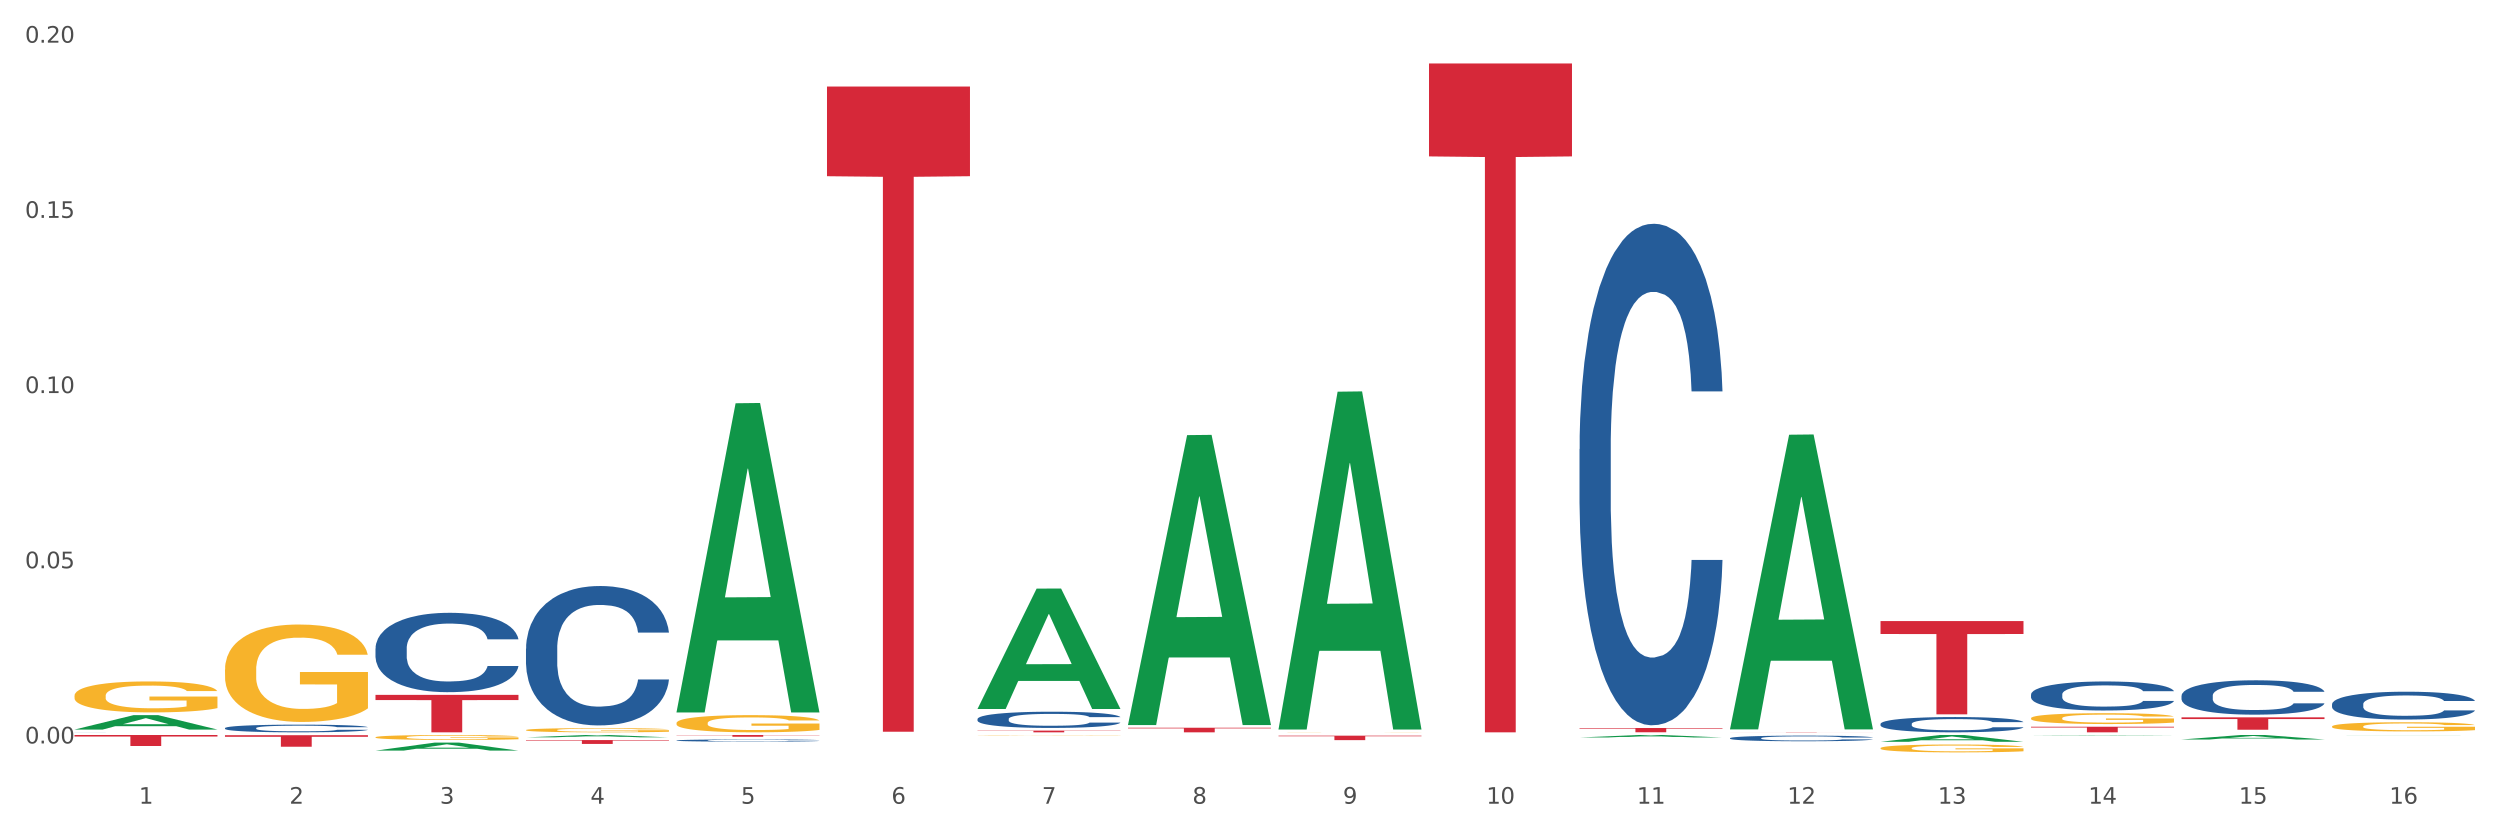 <?xml version="1.0" encoding="utf-8" standalone="no"?>
<!DOCTYPE svg PUBLIC "-//W3C//DTD SVG 1.1//EN"
  "http://www.w3.org/Graphics/SVG/1.1/DTD/svg11.dtd">
<svg xmlns:xlink="http://www.w3.org/1999/xlink" width="1080pt" height="360pt" viewBox="0 0 1080 360" xmlns="http://www.w3.org/2000/svg" version="1.1">
 <rect x="0" y="0" width="1080" height="360" fill="#333333" stroke="none"/>
 <defs>
  <style type="text/css">*{stroke-linejoin: round; stroke-linecap: butt}</style>
 </defs>
 <g id="figure_1">
  <g id="patch_1">
   <path d="M 0 360 
L 1080 360 
L 1080 0 
L 0 0 
z
" style="fill: #ffffff; stroke: #ffffff; stroke-linejoin: miter"/>
  </g>
  <g id="axes_1">
   <g id="matplotlib.axis_1">
    <g id="xtick_1">
     <g id="text_1">
      <!-- 1 -->
      <g style="fill: #4d4d4d" transform="translate(60.004 347.204) scale(0.096 -0.096)">
       <defs>
        <path id="DejaVuSans-31" d="M 794 531 
L 1825 531 
L 1825 4091 
L 703 3866 
L 703 4441 
L 1819 4666 
L 2450 4666 
L 2450 531 
L 3481 531 
L 3481 0 
L 794 0 
L 794 531 
z
" transform="scale(0.016)"/>
       </defs>
       <use xlink:href="#DejaVuSans-31"/>
      </g>
     </g>
    </g>
    <g id="xtick_2">
     <g id="text_2">
      <!-- 2 -->
      <g style="fill: #4d4d4d" transform="translate(125.021 347.204) scale(0.096 -0.096)">
       <defs>
        <path id="DejaVuSans-32" d="M 1228 531 
L 3431 531 
L 3431 0 
L 469 0 
L 469 531 
Q 828 903 1448 1529 
Q 2069 2156 2228 2338 
Q 2531 2678 2651 2914 
Q 2772 3150 2772 3378 
Q 2772 3750 2511 3984 
Q 2250 4219 1831 4219 
Q 1534 4219 1204 4116 
Q 875 4013 500 3803 
L 500 4441 
Q 881 4594 1212 4672 
Q 1544 4750 1819 4750 
Q 2544 4750 2975 4387 
Q 3406 4025 3406 3419 
Q 3406 3131 3298 2873 
Q 3191 2616 2906 2266 
Q 2828 2175 2409 1742 
Q 1991 1309 1228 531 
z
" transform="scale(0.016)"/>
       </defs>
       <use xlink:href="#DejaVuSans-32"/>
      </g>
     </g>
    </g>
    <g id="xtick_3">
     <g id="text_3">
      <!-- 3 -->
      <g style="fill: #4d4d4d" transform="translate(190.039 347.204) scale(0.096 -0.096)">
       <defs>
        <path id="DejaVuSans-33" d="M 2597 2516 
Q 3050 2419 3304 2112 
Q 3559 1806 3559 1356 
Q 3559 666 3084 287 
Q 2609 -91 1734 -91 
Q 1441 -91 1130 -33 
Q 819 25 488 141 
L 488 750 
Q 750 597 1062 519 
Q 1375 441 1716 441 
Q 2309 441 2620 675 
Q 2931 909 2931 1356 
Q 2931 1769 2642 2001 
Q 2353 2234 1838 2234 
L 1294 2234 
L 1294 2753 
L 1863 2753 
Q 2328 2753 2575 2939 
Q 2822 3125 2822 3475 
Q 2822 3834 2567 4026 
Q 2313 4219 1838 4219 
Q 1578 4219 1281 4162 
Q 984 4106 628 3988 
L 628 4550 
Q 988 4650 1302 4700 
Q 1616 4750 1894 4750 
Q 2613 4750 3031 4423 
Q 3450 4097 3450 3541 
Q 3450 3153 3228 2886 
Q 3006 2619 2597 2516 
z
" transform="scale(0.016)"/>
       </defs>
       <use xlink:href="#DejaVuSans-33"/>
      </g>
     </g>
    </g>
    <g id="xtick_4">
     <g id="text_4">
      <!-- 4 -->
      <g style="fill: #4d4d4d" transform="translate(255.056 347.204) scale(0.096 -0.096)">
       <defs>
        <path id="DejaVuSans-34" d="M 2419 4116 
L 825 1625 
L 2419 1625 
L 2419 4116 
z
M 2253 4666 
L 3047 4666 
L 3047 1625 
L 3713 1625 
L 3713 1100 
L 3047 1100 
L 3047 0 
L 2419 0 
L 2419 1100 
L 313 1100 
L 313 1709 
L 2253 4666 
z
" transform="scale(0.016)"/>
       </defs>
       <use xlink:href="#DejaVuSans-34"/>
      </g>
     </g>
    </g>
    <g id="xtick_5">
     <g id="text_5">
      <!-- 5 -->
      <g style="fill: #4d4d4d" transform="translate(320.073 347.204) scale(0.096 -0.096)">
       <defs>
        <path id="DejaVuSans-35" d="M 691 4666 
L 3169 4666 
L 3169 4134 
L 1269 4134 
L 1269 2991 
Q 1406 3038 1543 3061 
Q 1681 3084 1819 3084 
Q 2600 3084 3056 2656 
Q 3513 2228 3513 1497 
Q 3513 744 3044 326 
Q 2575 -91 1722 -91 
Q 1428 -91 1123 -41 
Q 819 9 494 109 
L 494 744 
Q 775 591 1075 516 
Q 1375 441 1709 441 
Q 2250 441 2565 725 
Q 2881 1009 2881 1497 
Q 2881 1984 2565 2268 
Q 2250 2553 1709 2553 
Q 1456 2553 1204 2497 
Q 953 2441 691 2322 
L 691 4666 
z
" transform="scale(0.016)"/>
       </defs>
       <use xlink:href="#DejaVuSans-35"/>
      </g>
     </g>
    </g>
    <g id="xtick_6">
     <g id="text_6">
      <!-- 6 -->
      <g style="fill: #4d4d4d" transform="translate(385.09 347.204) scale(0.096 -0.096)">
       <defs>
        <path id="DejaVuSans-36" d="M 2113 2584 
Q 1688 2584 1439 2293 
Q 1191 2003 1191 1497 
Q 1191 994 1439 701 
Q 1688 409 2113 409 
Q 2538 409 2786 701 
Q 3034 994 3034 1497 
Q 3034 2003 2786 2293 
Q 2538 2584 2113 2584 
z
M 3366 4563 
L 3366 3988 
Q 3128 4100 2886 4159 
Q 2644 4219 2406 4219 
Q 1781 4219 1451 3797 
Q 1122 3375 1075 2522 
Q 1259 2794 1537 2939 
Q 1816 3084 2150 3084 
Q 2853 3084 3261 2657 
Q 3669 2231 3669 1497 
Q 3669 778 3244 343 
Q 2819 -91 2113 -91 
Q 1303 -91 875 529 
Q 447 1150 447 2328 
Q 447 3434 972 4092 
Q 1497 4750 2381 4750 
Q 2619 4750 2861 4703 
Q 3103 4656 3366 4563 
z
" transform="scale(0.016)"/>
       </defs>
       <use xlink:href="#DejaVuSans-36"/>
      </g>
     </g>
    </g>
    <g id="xtick_7">
     <g id="text_7">
      <!-- 7 -->
      <g style="fill: #4d4d4d" transform="translate(450.108 347.204) scale(0.096 -0.096)">
       <defs>
        <path id="DejaVuSans-37" d="M 525 4666 
L 3525 4666 
L 3525 4397 
L 1831 0 
L 1172 0 
L 2766 4134 
L 525 4134 
L 525 4666 
z
" transform="scale(0.016)"/>
       </defs>
       <use xlink:href="#DejaVuSans-37"/>
      </g>
     </g>
    </g>
    <g id="xtick_8">
     <g id="text_8">
      <!-- 8 -->
      <g style="fill: #4d4d4d" transform="translate(515.125 347.204) scale(0.096 -0.096)">
       <defs>
        <path id="DejaVuSans-38" d="M 2034 2216 
Q 1584 2216 1326 1975 
Q 1069 1734 1069 1313 
Q 1069 891 1326 650 
Q 1584 409 2034 409 
Q 2484 409 2743 651 
Q 3003 894 3003 1313 
Q 3003 1734 2745 1975 
Q 2488 2216 2034 2216 
z
M 1403 2484 
Q 997 2584 770 2862 
Q 544 3141 544 3541 
Q 544 4100 942 4425 
Q 1341 4750 2034 4750 
Q 2731 4750 3128 4425 
Q 3525 4100 3525 3541 
Q 3525 3141 3298 2862 
Q 3072 2584 2669 2484 
Q 3125 2378 3379 2068 
Q 3634 1759 3634 1313 
Q 3634 634 3220 271 
Q 2806 -91 2034 -91 
Q 1263 -91 848 271 
Q 434 634 434 1313 
Q 434 1759 690 2068 
Q 947 2378 1403 2484 
z
M 1172 3481 
Q 1172 3119 1398 2916 
Q 1625 2713 2034 2713 
Q 2441 2713 2670 2916 
Q 2900 3119 2900 3481 
Q 2900 3844 2670 4047 
Q 2441 4250 2034 4250 
Q 1625 4250 1398 4047 
Q 1172 3844 1172 3481 
z
" transform="scale(0.016)"/>
       </defs>
       <use xlink:href="#DejaVuSans-38"/>
      </g>
     </g>
    </g>
    <g id="xtick_9">
     <g id="text_9">
      <!-- 9 -->
      <g style="fill: #4d4d4d" transform="translate(580.142 347.204) scale(0.096 -0.096)">
       <defs>
        <path id="DejaVuSans-39" d="M 703 97 
L 703 672 
Q 941 559 1184 500 
Q 1428 441 1663 441 
Q 2288 441 2617 861 
Q 2947 1281 2994 2138 
Q 2813 1869 2534 1725 
Q 2256 1581 1919 1581 
Q 1219 1581 811 2004 
Q 403 2428 403 3163 
Q 403 3881 828 4315 
Q 1253 4750 1959 4750 
Q 2769 4750 3195 4129 
Q 3622 3509 3622 2328 
Q 3622 1225 3098 567 
Q 2575 -91 1691 -91 
Q 1453 -91 1209 -44 
Q 966 3 703 97 
z
M 1959 2075 
Q 2384 2075 2632 2365 
Q 2881 2656 2881 3163 
Q 2881 3666 2632 3958 
Q 2384 4250 1959 4250 
Q 1534 4250 1286 3958 
Q 1038 3666 1038 3163 
Q 1038 2656 1286 2365 
Q 1534 2075 1959 2075 
z
" transform="scale(0.016)"/>
       </defs>
       <use xlink:href="#DejaVuSans-39"/>
      </g>
     </g>
    </g>
    <g id="xtick_10">
     <g id="text_10">
      <!-- 10 -->
      <g style="fill: #4d4d4d" transform="translate(642.105 347.204) scale(0.096 -0.096)">
       <defs>
        <path id="DejaVuSans-30" d="M 2034 4250 
Q 1547 4250 1301 3770 
Q 1056 3291 1056 2328 
Q 1056 1369 1301 889 
Q 1547 409 2034 409 
Q 2525 409 2770 889 
Q 3016 1369 3016 2328 
Q 3016 3291 2770 3770 
Q 2525 4250 2034 4250 
z
M 2034 4750 
Q 2819 4750 3233 4129 
Q 3647 3509 3647 2328 
Q 3647 1150 3233 529 
Q 2819 -91 2034 -91 
Q 1250 -91 836 529 
Q 422 1150 422 2328 
Q 422 3509 836 4129 
Q 1250 4750 2034 4750 
z
" transform="scale(0.016)"/>
       </defs>
       <use xlink:href="#DejaVuSans-31"/>
       <use xlink:href="#DejaVuSans-30" transform="translate(63.623 0)"/>
      </g>
     </g>
    </g>
    <g id="xtick_11">
     <g id="text_11">
      <!-- 11 -->
      <g style="fill: #4d4d4d" transform="translate(707.123 347.204) scale(0.096 -0.096)">
       <use xlink:href="#DejaVuSans-31"/>
       <use xlink:href="#DejaVuSans-31" transform="translate(63.623 0)"/>
      </g>
     </g>
    </g>
    <g id="xtick_12">
     <g id="text_12">
      <!-- 12 -->
      <g style="fill: #4d4d4d" transform="translate(772.14 347.204) scale(0.096 -0.096)">
       <use xlink:href="#DejaVuSans-31"/>
       <use xlink:href="#DejaVuSans-32" transform="translate(63.623 0)"/>
      </g>
     </g>
    </g>
    <g id="xtick_13">
     <g id="text_13">
      <!-- 13 -->
      <g style="fill: #4d4d4d" transform="translate(837.157 347.204) scale(0.096 -0.096)">
       <use xlink:href="#DejaVuSans-31"/>
       <use xlink:href="#DejaVuSans-33" transform="translate(63.623 0)"/>
      </g>
     </g>
    </g>
    <g id="xtick_14">
     <g id="text_14">
      <!-- 14 -->
      <g style="fill: #4d4d4d" transform="translate(902.174 347.204) scale(0.096 -0.096)">
       <use xlink:href="#DejaVuSans-31"/>
       <use xlink:href="#DejaVuSans-34" transform="translate(63.623 0)"/>
      </g>
     </g>
    </g>
    <g id="xtick_15">
     <g id="text_15">
      <!-- 15 -->
      <g style="fill: #4d4d4d" transform="translate(967.192 347.204) scale(0.096 -0.096)">
       <use xlink:href="#DejaVuSans-31"/>
       <use xlink:href="#DejaVuSans-35" transform="translate(63.623 0)"/>
      </g>
     </g>
    </g>
    <g id="xtick_16">
     <g id="text_16">
      <!-- 16 -->
      <g style="fill: #4d4d4d" transform="translate(1032.209 347.204) scale(0.096 -0.096)">
       <use xlink:href="#DejaVuSans-31"/>
       <use xlink:href="#DejaVuSans-36" transform="translate(63.623 0)"/>
      </g>
     </g>
    </g>
    <g id="xtick_17"/>
    <g id="xtick_18"/>
    <g id="xtick_19"/>
    <g id="xtick_20"/>
    <g id="xtick_21"/>
    <g id="xtick_22"/>
    <g id="xtick_23"/>
    <g id="xtick_24"/>
    <g id="xtick_25"/>
    <g id="xtick_26"/>
    <g id="xtick_27"/>
    <g id="xtick_28"/>
    <g id="xtick_29"/>
    <g id="xtick_30"/>
    <g id="xtick_31"/>
   </g>
   <g id="matplotlib.axis_2">
    <g id="ytick_1">
     <g id="text_17">
      <!-- 0.00 -->
      <g style="fill: #4d4d4d" transform="translate(10.8 321.174) scale(0.096 -0.096)">
       <defs>
        <path id="DejaVuSans-2e" d="M 684 794 
L 1344 794 
L 1344 0 
L 684 0 
L 684 794 
z
" transform="scale(0.016)"/>
       </defs>
       <use xlink:href="#DejaVuSans-30"/>
       <use xlink:href="#DejaVuSans-2e" transform="translate(63.623 0)"/>
       <use xlink:href="#DejaVuSans-30" transform="translate(95.41 0)"/>
       <use xlink:href="#DejaVuSans-30" transform="translate(159.033 0)"/>
      </g>
     </g>
    </g>
    <g id="ytick_2">
     <g id="text_18">
      <!-- 0.05 -->
      <g style="fill: #4d4d4d" transform="translate(10.8 245.49) scale(0.096 -0.096)">
       <use xlink:href="#DejaVuSans-30"/>
       <use xlink:href="#DejaVuSans-2e" transform="translate(63.623 0)"/>
       <use xlink:href="#DejaVuSans-30" transform="translate(95.41 0)"/>
       <use xlink:href="#DejaVuSans-35" transform="translate(159.033 0)"/>
      </g>
     </g>
    </g>
    <g id="ytick_3">
     <g id="text_19">
      <!-- 0.10 -->
      <g style="fill: #4d4d4d" transform="translate(10.8 169.807) scale(0.096 -0.096)">
       <use xlink:href="#DejaVuSans-30"/>
       <use xlink:href="#DejaVuSans-2e" transform="translate(63.623 0)"/>
       <use xlink:href="#DejaVuSans-31" transform="translate(95.41 0)"/>
       <use xlink:href="#DejaVuSans-30" transform="translate(159.033 0)"/>
      </g>
     </g>
    </g>
    <g id="ytick_4">
     <g id="text_20">
      <!-- 0.15 -->
      <g style="fill: #4d4d4d" transform="translate(10.8 94.124) scale(0.096 -0.096)">
       <use xlink:href="#DejaVuSans-30"/>
       <use xlink:href="#DejaVuSans-2e" transform="translate(63.623 0)"/>
       <use xlink:href="#DejaVuSans-31" transform="translate(95.41 0)"/>
       <use xlink:href="#DejaVuSans-35" transform="translate(159.033 0)"/>
      </g>
     </g>
    </g>
    <g id="ytick_5">
     <g id="text_21">
      <!-- 0.20 -->
      <g style="fill: #4d4d4d" transform="translate(10.8 18.441) scale(0.096 -0.096)">
       <use xlink:href="#DejaVuSans-30"/>
       <use xlink:href="#DejaVuSans-2e" transform="translate(63.623 0)"/>
       <use xlink:href="#DejaVuSans-32" transform="translate(95.41 0)"/>
       <use xlink:href="#DejaVuSans-30" transform="translate(159.033 0)"/>
      </g>
     </g>
    </g>
    <g id="ytick_6"/>
    <g id="ytick_7"/>
    <g id="ytick_8"/>
    <g id="ytick_9"/>
   </g>
   <g id="PolyCollection_1">
    <path d="M 32.175 315.17 
L 32.239 315.164 
L 57.709 308.934 
L 68.28 308.928 
L 93.941 315.182 
L 81.715 315.182 
L 76.176 313.725 
L 49.877 313.725 
L 49.686 313.749 
L 44.337 315.182 
L 32.175 315.182 
L 32.175 315.17 
L 53.188 312.856 
L 72.864 312.851 
L 63.122 310.261 
L 62.995 310.249 
L 62.867 310.267 
L 53.125 312.851 
L 53.188 312.856 
L 32.175 315.17 
z
" clip-path="url(#pb6dbd24606)" style="fill: #109648"/>
    <path d="M 162.209 324.263 
L 162.273 324.259 
L 187.744 320.81 
L 198.314 320.806 
L 223.976 324.269 
L 211.75 324.269 
L 206.21 323.463 
L 179.912 323.463 
L 179.721 323.476 
L 174.372 324.269 
L 162.209 324.269 
L 162.209 324.263 
L 183.223 322.982 
L 202.899 322.978 
L 193.156 321.544 
L 193.029 321.538 
L 192.902 321.548 
L 183.159 322.978 
L 183.223 322.982 
L 162.209 324.263 
z
" clip-path="url(#pb6dbd24606)" style="fill: #109648"/>
    <path d="M 682.347 318.591 
L 682.411 318.59 
L 707.882 317.527 
L 718.452 317.526 
L 744.114 318.593 
L 731.888 318.593 
L 726.348 318.345 
L 700.05 318.345 
L 699.859 318.349 
L 694.51 318.593 
L 682.347 318.593 
L 682.347 318.591 
L 703.361 318.196 
L 723.037 318.195 
L 713.294 317.754 
L 713.167 317.752 
L 713.04 317.755 
L 703.297 318.195 
L 703.361 318.196 
L 682.347 318.591 
z
" clip-path="url(#pb6dbd24606)" style="fill: #109648"/>
    <path d="M 747.365 314.859 
L 747.428 314.739 
L 772.899 187.801 
L 783.469 187.682 
L 809.131 315.098 
L 796.905 315.098 
L 791.365 285.428 
L 765.067 285.428 
L 764.876 285.906 
L 759.527 315.098 
L 747.365 315.098 
L 747.365 314.859 
L 768.378 267.721 
L 788.054 267.601 
L 778.312 214.84 
L 778.184 214.601 
L 778.057 214.959 
L 768.314 267.601 
L 768.378 267.721 
L 747.365 314.859 
z
" clip-path="url(#pb6dbd24606)" style="fill: #109648"/>
    <path d="M 812.382 320.462 
L 812.446 320.459 
L 837.916 317.529 
L 848.487 317.526 
L 874.148 320.467 
L 861.922 320.467 
L 856.382 319.783 
L 830.084 319.783 
L 829.893 319.794 
L 824.544 320.467 
L 812.382 320.467 
L 812.382 320.462 
L 833.395 319.374 
L 853.071 319.371 
L 843.329 318.153 
L 843.201 318.148 
L 843.074 318.156 
L 833.332 319.371 
L 833.395 319.374 
L 812.382 320.462 
z
" clip-path="url(#pb6dbd24606)" style="fill: #109648"/>
    <path d="M 877.399 317.715 
L 877.463 317.715 
L 902.933 317.526 
L 913.504 317.526 
L 939.166 317.715 
L 926.94 317.715 
L 921.4 317.671 
L 895.101 317.671 
L 894.91 317.672 
L 889.561 317.715 
L 877.399 317.715 
L 877.399 317.715 
L 898.412 317.645 
L 918.089 317.645 
L 908.346 317.567 
L 908.219 317.566 
L 908.091 317.567 
L 898.349 317.645 
L 898.412 317.645 
L 877.399 317.715 
z
" clip-path="url(#pb6dbd24606)" style="fill: #109648"/>
    <path d="M 942.416 319.463 
L 942.48 319.461 
L 967.951 317.528 
L 978.521 317.526 
L 1004.183 319.466 
L 991.957 319.466 
L 986.417 319.014 
L 960.118 319.014 
L 959.927 319.022 
L 954.579 319.466 
L 942.416 319.466 
L 942.416 319.463 
L 963.43 318.745 
L 983.106 318.743 
L 973.363 317.94 
L 973.236 317.936 
L 973.109 317.942 
L 963.366 318.743 
L 963.43 318.745 
L 942.416 319.463 
z
" clip-path="url(#pb6dbd24606)" style="fill: #109648"/>
    <path d="M 1007.434 317.537 
L 1007.497 317.537 
L 1032.968 317.526 
L 1043.538 317.526 
L 1069.2 317.537 
L 1056.974 317.537 
L 1051.434 317.535 
L 1025.136 317.535 
L 1024.945 317.535 
L 1019.596 317.537 
L 1007.434 317.537 
L 1007.434 317.537 
L 1028.447 317.533 
L 1048.123 317.533 
L 1038.38 317.529 
L 1038.253 317.529 
L 1038.126 317.529 
L 1028.383 317.533 
L 1028.447 317.533 
L 1007.434 317.537 
z
" clip-path="url(#pb6dbd24606)" style="fill: #109648"/>
    <path d="M 227.227 318.539 
L 227.29 318.538 
L 252.761 317.527 
L 263.331 317.526 
L 288.993 318.541 
L 276.767 318.541 
L 271.227 318.305 
L 244.929 318.305 
L 244.738 318.309 
L 239.389 318.541 
L 227.227 318.541 
L 227.227 318.539 
L 248.24 318.164 
L 267.916 318.163 
L 258.174 317.743 
L 258.046 317.741 
L 257.919 317.744 
L 248.176 318.163 
L 248.24 318.164 
L 227.227 318.539 
z
" clip-path="url(#pb6dbd24606)" style="fill: #109648"/>
    <path d="M 552.313 316.337 
L 552.386 316.337 
L 552.386 316.336 
L 552.532 316.334 
L 553.261 316.331 
L 554.355 316.328 
L 555.157 316.326 
L 555.959 316.325 
L 556.907 316.323 
L 558.074 316.322 
L 560.189 316.32 
L 561.501 316.319 
L 563.106 316.318 
L 566.023 316.316 
L 568.137 316.316 
L 570.325 316.315 
L 573.898 316.314 
L 576.232 316.314 
L 578.711 316.313 
L 581.701 316.313 
L 583.962 316.313 
L 588.921 316.313 
L 593.15 316.314 
L 595.192 316.314 
L 597.817 316.315 
L 599.203 316.315 
L 601.464 316.316 
L 603.797 316.317 
L 605.401 316.318 
L 607.808 316.319 
L 609.631 316.321 
L 611.308 316.323 
L 612.183 316.324 
L 612.84 316.326 
L 613.423 316.327 
L 614.006 316.329 
L 600.88 316.329 
L 600.37 316.328 
L 599.567 316.326 
L 598.401 316.325 
L 597.38 316.324 
L 595.63 316.322 
L 594.025 316.322 
L 592.348 316.321 
L 590.306 316.321 
L 588.702 316.32 
L 586.441 316.32 
L 581.993 316.32 
L 579.003 316.321 
L 576.961 316.321 
L 575.649 316.322 
L 574.482 316.322 
L 573.169 316.323 
L 571.638 316.324 
L 570.544 316.325 
L 569.45 316.326 
L 568.575 316.327 
L 567.773 316.328 
L 567.116 316.33 
L 566.606 316.331 
L 566.168 316.333 
L 565.804 316.336 
L 565.804 316.343 
L 565.95 316.344 
L 566.314 316.346 
L 566.752 316.348 
L 567.481 316.349 
L 568.137 316.351 
L 569.377 316.352 
L 570.763 316.354 
L 571.856 316.355 
L 572.95 316.356 
L 574.846 316.357 
L 576.961 316.357 
L 578.784 316.358 
L 581.264 316.358 
L 582.941 316.359 
L 584.399 316.359 
L 587.973 316.359 
L 590.525 316.359 
L 593.369 316.358 
L 595.557 316.358 
L 597.38 316.357 
L 599.422 316.356 
L 600.734 316.356 
L 600.734 316.346 
L 584.691 316.346 
L 584.691 316.339 
L 614.079 316.339 
L 614.079 316.358 
L 612.84 316.359 
L 611.454 316.36 
L 609.996 316.361 
L 607.808 316.362 
L 605.183 316.363 
L 602.849 316.364 
L 600.37 316.364 
L 597.453 316.365 
L 593.661 316.365 
L 591.327 316.366 
L 588.41 316.366 
L 584.983 316.366 
L 581.993 316.366 
L 579.076 316.365 
L 576.013 316.365 
L 573.023 316.364 
L 570.763 316.364 
L 568.502 316.363 
L 566.096 316.362 
L 564.199 316.361 
L 562.741 316.36 
L 561.137 316.359 
L 559.387 316.358 
L 558.074 316.356 
L 556.907 316.355 
L 555.667 316.353 
L 554.792 316.352 
L 553.917 316.35 
L 553.407 316.348 
L 552.823 316.346 
L 552.386 316.343 
L 552.313 316.337 
z
" clip-path="url(#pb6dbd24606)" style="fill: #f7b32b"/>
    <path d="M 292.244 312.37 
L 292.317 312.363 
L 292.317 312.119 
L 292.463 311.909 
L 293.192 311.4 
L 294.286 310.979 
L 295.088 310.756 
L 295.89 310.572 
L 296.838 310.389 
L 298.005 310.199 
L 300.12 309.921 
L 301.432 309.779 
L 303.037 309.629 
L 305.954 309.412 
L 308.068 309.29 
L 310.256 309.189 
L 313.829 309.066 
L 316.163 309.012 
L 318.642 308.971 
L 321.632 308.944 
L 323.893 308.938 
L 328.852 308.958 
L 333.081 309.019 
L 335.123 309.066 
L 337.748 309.148 
L 339.134 309.202 
L 341.395 309.311 
L 343.728 309.453 
L 345.332 309.575 
L 347.739 309.806 
L 349.562 310.036 
L 351.239 310.321 
L 352.114 310.518 
L 352.771 310.701 
L 353.354 310.912 
L 353.937 311.244 
L 340.811 311.244 
L 340.301 311.007 
L 339.499 310.783 
L 338.332 310.566 
L 337.311 310.43 
L 335.561 310.26 
L 333.956 310.152 
L 332.279 310.07 
L 330.237 310.003 
L 328.633 309.969 
L 326.372 309.942 
L 321.924 309.948 
L 318.934 310.003 
L 316.892 310.07 
L 315.58 310.131 
L 314.413 310.199 
L 313.1 310.294 
L 311.569 310.437 
L 310.475 310.566 
L 309.381 310.728 
L 308.506 310.891 
L 307.704 311.081 
L 307.047 311.285 
L 306.537 311.495 
L 306.099 311.753 
L 305.735 312.18 
L 305.735 313.11 
L 305.881 313.32 
L 306.245 313.598 
L 306.683 313.808 
L 307.412 314.059 
L 308.068 314.229 
L 309.308 314.473 
L 310.694 314.677 
L 311.788 314.806 
L 312.881 314.914 
L 314.777 315.063 
L 316.892 315.185 
L 318.715 315.26 
L 321.195 315.328 
L 322.872 315.355 
L 324.33 315.369 
L 327.904 315.369 
L 330.456 315.348 
L 333.3 315.301 
L 335.488 315.24 
L 337.311 315.165 
L 339.353 315.043 
L 340.665 314.928 
L 340.665 313.51 
L 324.622 313.503 
L 324.622 312.56 
L 354.01 312.56 
L 354.01 315.328 
L 352.771 315.47 
L 351.385 315.599 
L 349.927 315.715 
L 347.739 315.857 
L 345.114 315.993 
L 342.78 316.088 
L 340.301 316.169 
L 337.384 316.244 
L 333.592 316.312 
L 331.258 316.339 
L 328.341 316.359 
L 324.914 316.366 
L 321.924 316.352 
L 319.007 316.318 
L 315.944 316.257 
L 312.954 316.169 
L 310.694 316.081 
L 308.433 315.972 
L 306.027 315.83 
L 304.131 315.694 
L 302.672 315.572 
L 301.068 315.416 
L 299.318 315.213 
L 298.005 315.029 
L 296.838 314.839 
L 295.598 314.595 
L 294.723 314.385 
L 293.848 314.12 
L 293.338 313.924 
L 292.754 313.618 
L 292.317 313.191 
L 292.244 312.37 
z
" clip-path="url(#pb6dbd24606)" style="fill: #f7b32b"/>
    <path d="M 227.227 315.389 
L 227.3 315.387 
L 227.3 315.327 
L 227.445 315.276 
L 228.175 315.151 
L 229.269 315.048 
L 230.071 314.994 
L 230.873 314.949 
L 231.821 314.904 
L 232.988 314.858 
L 235.102 314.79 
L 236.415 314.755 
L 238.019 314.718 
L 240.936 314.665 
L 243.051 314.635 
L 245.239 314.61 
L 248.812 314.581 
L 251.146 314.567 
L 253.625 314.557 
L 256.615 314.551 
L 258.876 314.549 
L 263.834 314.554 
L 268.064 314.569 
L 270.106 314.581 
L 272.731 314.601 
L 274.117 314.614 
L 276.377 314.64 
L 278.711 314.675 
L 280.315 314.705 
L 282.722 314.761 
L 284.545 314.818 
L 286.222 314.888 
L 287.097 314.936 
L 287.753 314.98 
L 288.337 315.032 
L 288.92 315.113 
L 275.794 315.113 
L 275.283 315.055 
L 274.481 315 
L 273.315 314.947 
L 272.294 314.914 
L 270.543 314.873 
L 268.939 314.846 
L 267.262 314.826 
L 265.22 314.81 
L 263.616 314.801 
L 261.355 314.795 
L 256.907 314.796 
L 253.917 314.81 
L 251.875 314.826 
L 250.562 314.841 
L 249.396 314.858 
L 248.083 314.881 
L 246.552 314.916 
L 245.458 314.947 
L 244.364 314.987 
L 243.489 315.027 
L 242.687 315.073 
L 242.03 315.123 
L 241.52 315.175 
L 241.082 315.238 
L 240.718 315.342 
L 240.718 315.569 
L 240.863 315.621 
L 241.228 315.689 
L 241.666 315.74 
L 242.395 315.802 
L 243.051 315.843 
L 244.291 315.903 
L 245.676 315.953 
L 246.77 315.984 
L 247.864 316.011 
L 249.76 316.047 
L 251.875 316.077 
L 253.698 316.095 
L 256.177 316.112 
L 257.855 316.119 
L 259.313 316.122 
L 262.886 316.122 
L 265.439 316.117 
L 268.283 316.105 
L 270.47 316.09 
L 272.294 316.072 
L 274.335 316.042 
L 275.648 316.014 
L 275.648 315.667 
L 259.605 315.666 
L 259.605 315.435 
L 288.993 315.435 
L 288.993 316.112 
L 287.753 316.147 
L 286.368 316.178 
L 284.909 316.207 
L 282.722 316.241 
L 280.096 316.275 
L 277.763 316.298 
L 275.283 316.318 
L 272.366 316.336 
L 268.574 316.353 
L 266.241 316.359 
L 263.324 316.364 
L 259.897 316.366 
L 256.907 316.363 
L 253.99 316.354 
L 250.927 316.339 
L 247.937 316.318 
L 245.676 316.296 
L 243.416 316.27 
L 241.009 316.235 
L 239.113 316.202 
L 237.655 316.172 
L 236.05 316.134 
L 234.3 316.084 
L 232.988 316.039 
L 231.821 315.993 
L 230.581 315.933 
L 229.706 315.881 
L 228.831 315.817 
L 228.321 315.769 
L 227.737 315.694 
L 227.3 315.589 
L 227.227 315.389 
z
" clip-path="url(#pb6dbd24606)" style="fill: #f7b32b"/>
    <path d="M 97.192 289.24 
L 97.265 289.201 
L 97.265 287.817 
L 97.411 286.626 
L 98.14 283.742 
L 99.234 281.359 
L 100.036 280.09 
L 100.838 279.052 
L 101.786 278.014 
L 102.953 276.938 
L 105.068 275.361 
L 106.381 274.554 
L 107.985 273.708 
L 110.902 272.478 
L 113.017 271.786 
L 115.204 271.209 
L 118.778 270.517 
L 121.111 270.21 
L 123.591 269.979 
L 126.58 269.825 
L 128.841 269.787 
L 133.8 269.902 
L 138.03 270.248 
L 140.071 270.517 
L 142.697 270.979 
L 144.082 271.286 
L 146.343 271.901 
L 148.676 272.709 
L 150.281 273.401 
L 152.687 274.708 
L 154.51 276.015 
L 156.188 277.63 
L 157.063 278.744 
L 157.719 279.782 
L 158.302 280.974 
L 158.886 282.858 
L 145.759 282.858 
L 145.249 281.512 
L 144.447 280.244 
L 143.28 279.014 
L 142.259 278.245 
L 140.509 277.284 
L 138.905 276.668 
L 137.227 276.207 
L 135.185 275.823 
L 133.581 275.63 
L 131.321 275.477 
L 126.872 275.515 
L 123.882 275.823 
L 121.84 276.207 
L 120.528 276.553 
L 119.361 276.938 
L 118.048 277.476 
L 116.517 278.283 
L 115.423 279.014 
L 114.329 279.936 
L 113.454 280.859 
L 112.652 281.935 
L 111.996 283.089 
L 111.485 284.28 
L 111.048 285.741 
L 110.683 288.163 
L 110.683 293.43 
L 110.829 294.622 
L 111.194 296.198 
L 111.631 297.39 
L 112.36 298.812 
L 113.017 299.773 
L 114.256 301.157 
L 115.642 302.311 
L 116.736 303.041 
L 117.83 303.656 
L 119.726 304.502 
L 121.84 305.194 
L 123.664 305.617 
L 126.143 306.001 
L 127.82 306.155 
L 129.279 306.232 
L 132.852 306.232 
L 135.404 306.117 
L 138.248 305.848 
L 140.436 305.502 
L 142.259 305.079 
L 144.301 304.387 
L 145.614 303.733 
L 145.614 295.698 
L 129.57 295.66 
L 129.57 290.316 
L 158.959 290.316 
L 158.959 306.001 
L 157.719 306.809 
L 156.333 307.539 
L 154.875 308.193 
L 152.687 309 
L 150.062 309.769 
L 147.728 310.307 
L 145.249 310.769 
L 142.332 311.191 
L 138.54 311.576 
L 136.206 311.73 
L 133.289 311.845 
L 129.862 311.883 
L 126.872 311.807 
L 123.955 311.614 
L 120.892 311.268 
L 117.903 310.769 
L 115.642 310.269 
L 113.381 309.654 
L 110.975 308.846 
L 109.079 308.077 
L 107.62 307.385 
L 106.016 306.501 
L 104.266 305.348 
L 102.953 304.31 
L 101.786 303.233 
L 100.547 301.849 
L 99.672 300.658 
L 98.797 299.158 
L 98.286 298.043 
L 97.703 296.313 
L 97.265 293.891 
L 97.192 289.24 
z
" clip-path="url(#pb6dbd24606)" style="fill: #f7b32b"/>
    <path d="M 162.209 318.506 
L 162.282 318.504 
L 162.282 318.434 
L 162.428 318.374 
L 163.157 318.229 
L 164.251 318.109 
L 165.054 318.045 
L 165.856 317.993 
L 166.804 317.941 
L 167.97 317.886 
L 170.085 317.807 
L 171.398 317.766 
L 173.002 317.724 
L 175.919 317.662 
L 178.034 317.627 
L 180.222 317.598 
L 183.795 317.563 
L 186.128 317.548 
L 188.608 317.536 
L 191.598 317.528 
L 193.858 317.526 
L 198.817 317.532 
L 203.047 317.55 
L 205.089 317.563 
L 207.714 317.586 
L 209.099 317.602 
L 211.36 317.633 
L 213.694 317.673 
L 215.298 317.708 
L 217.704 317.774 
L 219.528 317.84 
L 221.205 317.921 
L 222.08 317.977 
L 222.736 318.03 
L 223.32 318.09 
L 223.903 318.184 
L 210.777 318.184 
L 210.266 318.117 
L 209.464 318.053 
L 208.297 317.991 
L 207.276 317.952 
L 205.526 317.904 
L 203.922 317.873 
L 202.245 317.85 
L 200.203 317.83 
L 198.598 317.821 
L 196.338 317.813 
L 191.889 317.815 
L 188.9 317.83 
L 186.858 317.85 
L 185.545 317.867 
L 184.378 317.886 
L 183.066 317.913 
L 181.534 317.954 
L 180.44 317.991 
L 179.347 318.037 
L 178.471 318.084 
L 177.669 318.138 
L 177.013 318.196 
L 176.503 318.256 
L 176.065 318.33 
L 175.7 318.452 
L 175.7 318.717 
L 175.846 318.777 
L 176.211 318.856 
L 176.648 318.916 
L 177.378 318.988 
L 178.034 319.036 
L 179.274 319.106 
L 180.659 319.164 
L 181.753 319.201 
L 182.847 319.232 
L 184.743 319.274 
L 186.858 319.309 
L 188.681 319.33 
L 191.16 319.35 
L 192.837 319.357 
L 194.296 319.361 
L 197.869 319.361 
L 200.422 319.355 
L 203.266 319.342 
L 205.453 319.324 
L 207.276 319.303 
L 209.318 319.268 
L 210.631 319.235 
L 210.631 318.831 
L 194.588 318.829 
L 194.588 318.56 
L 223.976 318.56 
L 223.976 319.35 
L 222.736 319.39 
L 221.351 319.427 
L 219.892 319.46 
L 217.704 319.501 
L 215.079 319.539 
L 212.746 319.566 
L 210.266 319.59 
L 207.349 319.611 
L 203.557 319.63 
L 201.224 319.638 
L 198.307 319.644 
L 194.879 319.646 
L 191.889 319.642 
L 188.972 319.632 
L 185.91 319.615 
L 182.92 319.59 
L 180.659 319.565 
L 178.399 319.534 
L 175.992 319.493 
L 174.096 319.454 
L 172.638 319.419 
L 171.033 319.375 
L 169.283 319.317 
L 167.97 319.264 
L 166.804 319.21 
L 165.564 319.141 
L 164.689 319.081 
L 163.814 319.005 
L 163.303 318.949 
L 162.72 318.862 
L 162.282 318.74 
L 162.209 318.506 
z
" clip-path="url(#pb6dbd24606)" style="fill: #f7b32b"/>
    <path d="M 32.175 300.567 
L 32.248 300.555 
L 32.248 300.115 
L 32.394 299.736 
L 33.123 298.819 
L 34.217 298.061 
L 35.019 297.658 
L 35.821 297.327 
L 36.769 296.997 
L 37.936 296.655 
L 40.051 296.154 
L 41.363 295.897 
L 42.968 295.628 
L 45.885 295.237 
L 47.999 295.017 
L 50.187 294.834 
L 53.76 294.614 
L 56.094 294.516 
L 58.573 294.442 
L 61.563 294.393 
L 63.824 294.381 
L 68.783 294.418 
L 73.012 294.528 
L 75.054 294.614 
L 77.679 294.76 
L 79.065 294.858 
L 81.326 295.054 
L 83.659 295.31 
L 85.263 295.53 
L 87.67 295.946 
L 89.493 296.362 
L 91.17 296.875 
L 92.045 297.23 
L 92.702 297.56 
L 93.285 297.939 
L 93.868 298.538 
L 80.742 298.538 
L 80.232 298.11 
L 79.43 297.706 
L 78.263 297.315 
L 77.242 297.071 
L 75.492 296.765 
L 73.887 296.57 
L 72.21 296.423 
L 70.168 296.301 
L 68.564 296.239 
L 66.303 296.191 
L 61.855 296.203 
L 58.865 296.301 
L 56.823 296.423 
L 55.511 296.533 
L 54.344 296.655 
L 53.031 296.826 
L 51.5 297.083 
L 50.406 297.315 
L 49.312 297.609 
L 48.437 297.902 
L 47.635 298.244 
L 46.979 298.611 
L 46.468 298.99 
L 46.031 299.455 
L 45.666 300.225 
L 45.666 301.9 
L 45.812 302.279 
L 46.176 302.78 
L 46.614 303.159 
L 47.343 303.611 
L 47.999 303.917 
L 49.239 304.357 
L 50.625 304.724 
L 51.719 304.956 
L 52.812 305.151 
L 54.708 305.42 
L 56.823 305.64 
L 58.646 305.775 
L 61.126 305.897 
L 62.803 305.946 
L 64.261 305.97 
L 67.835 305.97 
L 70.387 305.934 
L 73.231 305.848 
L 75.419 305.738 
L 77.242 305.604 
L 79.284 305.384 
L 80.596 305.176 
L 80.596 302.621 
L 64.553 302.609 
L 64.553 300.909 
L 93.941 300.909 
L 93.941 305.897 
L 92.702 306.154 
L 91.316 306.386 
L 89.858 306.594 
L 87.67 306.851 
L 85.045 307.095 
L 82.711 307.266 
L 80.232 307.413 
L 77.315 307.547 
L 73.523 307.67 
L 71.189 307.719 
L 68.272 307.755 
L 64.845 307.768 
L 61.855 307.743 
L 58.938 307.682 
L 55.875 307.572 
L 52.885 307.413 
L 50.625 307.254 
L 48.364 307.058 
L 45.958 306.802 
L 44.062 306.557 
L 42.603 306.337 
L 40.999 306.056 
L 39.249 305.689 
L 37.936 305.359 
L 36.769 305.017 
L 35.529 304.577 
L 34.654 304.198 
L 33.779 303.721 
L 33.269 303.367 
L 32.685 302.816 
L 32.248 302.046 
L 32.175 300.567 
z
" clip-path="url(#pb6dbd24606)" style="fill: #f7b32b"/>
    <path d="M 292.244 307.526 
L 292.308 307.4 
L 317.778 174.207 
L 328.349 174.082 
L 354.01 307.777 
L 341.784 307.777 
L 336.245 276.644 
L 309.946 276.644 
L 309.755 277.146 
L 304.406 307.777 
L 292.244 307.777 
L 292.244 307.526 
L 313.257 258.065 
L 332.933 257.939 
L 323.191 202.578 
L 323.063 202.327 
L 322.936 202.704 
L 313.194 257.939 
L 313.257 258.065 
L 292.244 307.526 
z
" clip-path="url(#pb6dbd24606)" style="fill: #109648"/>
    <path d="M 1007.434 313.842 
L 1007.507 313.838 
L 1007.507 313.708 
L 1007.652 313.595 
L 1008.382 313.323 
L 1009.475 313.098 
L 1010.278 312.978 
L 1011.08 312.88 
L 1012.028 312.782 
L 1013.195 312.681 
L 1015.309 312.532 
L 1016.622 312.456 
L 1018.226 312.376 
L 1021.143 312.26 
L 1023.258 312.194 
L 1025.446 312.14 
L 1029.019 312.075 
L 1031.353 312.046 
L 1033.832 312.024 
L 1036.822 312.009 
L 1039.083 312.006 
L 1044.041 312.017 
L 1048.271 312.049 
L 1050.313 312.075 
L 1052.938 312.118 
L 1054.324 312.147 
L 1056.584 312.205 
L 1058.918 312.281 
L 1060.522 312.347 
L 1062.929 312.47 
L 1064.752 312.594 
L 1066.429 312.746 
L 1067.304 312.851 
L 1067.96 312.949 
L 1068.544 313.062 
L 1069.127 313.24 
L 1056.001 313.24 
L 1055.49 313.113 
L 1054.688 312.993 
L 1053.521 312.877 
L 1052.5 312.804 
L 1050.75 312.713 
L 1049.146 312.655 
L 1047.469 312.612 
L 1045.427 312.575 
L 1043.823 312.557 
L 1041.562 312.543 
L 1037.114 312.546 
L 1034.124 312.575 
L 1032.082 312.612 
L 1030.769 312.644 
L 1029.602 312.681 
L 1028.29 312.732 
L 1026.758 312.808 
L 1025.665 312.877 
L 1024.571 312.964 
L 1023.696 313.051 
L 1022.893 313.153 
L 1022.237 313.261 
L 1021.727 313.374 
L 1021.289 313.512 
L 1020.925 313.74 
L 1020.925 314.238 
L 1021.07 314.35 
L 1021.435 314.499 
L 1021.873 314.612 
L 1022.602 314.746 
L 1023.258 314.837 
L 1024.498 314.967 
L 1025.883 315.076 
L 1026.977 315.145 
L 1028.071 315.203 
L 1029.967 315.283 
L 1032.082 315.348 
L 1033.905 315.388 
L 1036.384 315.425 
L 1038.062 315.439 
L 1039.52 315.446 
L 1043.093 315.446 
L 1045.646 315.435 
L 1048.49 315.41 
L 1050.677 315.377 
L 1052.5 315.337 
L 1054.542 315.272 
L 1055.855 315.21 
L 1055.855 314.452 
L 1039.812 314.448 
L 1039.812 313.944 
L 1069.2 313.944 
L 1069.2 315.425 
L 1067.96 315.501 
L 1066.575 315.57 
L 1065.116 315.631 
L 1062.929 315.708 
L 1060.303 315.78 
L 1057.97 315.831 
L 1055.49 315.875 
L 1052.573 315.914 
L 1048.781 315.951 
L 1046.448 315.965 
L 1043.531 315.976 
L 1040.103 315.98 
L 1037.114 315.973 
L 1034.197 315.954 
L 1031.134 315.922 
L 1028.144 315.875 
L 1025.883 315.827 
L 1023.623 315.769 
L 1021.216 315.693 
L 1019.32 315.621 
L 1017.862 315.555 
L 1016.257 315.472 
L 1014.507 315.363 
L 1013.195 315.265 
L 1012.028 315.163 
L 1010.788 315.033 
L 1009.913 314.92 
L 1009.038 314.778 
L 1008.527 314.673 
L 1007.944 314.51 
L 1007.507 314.281 
L 1007.434 313.842 
z
" clip-path="url(#pb6dbd24606)" style="fill: #f7b32b"/>
    <path d="M 422.278 306.198 
L 422.342 306.149 
L 447.813 254.281 
L 458.383 254.232 
L 484.045 306.296 
L 471.819 306.296 
L 466.279 294.172 
L 439.981 294.172 
L 439.79 294.368 
L 434.441 306.296 
L 422.278 306.296 
L 422.278 306.198 
L 443.292 286.937 
L 462.968 286.888 
L 453.225 265.329 
L 453.098 265.232 
L 452.971 265.378 
L 443.228 286.888 
L 443.292 286.937 
L 422.278 306.198 
z
" clip-path="url(#pb6dbd24606)" style="fill: #109648"/>
    <path d="M 812.382 323.199 
L 812.455 323.196 
L 812.455 323.084 
L 812.601 322.988 
L 813.33 322.755 
L 814.424 322.563 
L 815.226 322.46 
L 816.028 322.376 
L 816.976 322.292 
L 818.143 322.205 
L 820.258 322.078 
L 821.57 322.013 
L 823.175 321.945 
L 826.092 321.845 
L 828.206 321.789 
L 830.394 321.743 
L 833.967 321.687 
L 836.301 321.662 
L 838.78 321.643 
L 841.77 321.631 
L 844.031 321.628 
L 848.99 321.637 
L 853.219 321.665 
L 855.261 321.687 
L 857.886 321.724 
L 859.272 321.749 
L 861.532 321.799 
L 863.866 321.864 
L 865.47 321.92 
L 867.877 322.025 
L 869.7 322.131 
L 871.377 322.261 
L 872.252 322.351 
L 872.909 322.435 
L 873.492 322.532 
L 874.075 322.684 
L 860.949 322.684 
L 860.439 322.575 
L 859.636 322.473 
L 858.47 322.373 
L 857.449 322.311 
L 855.699 322.233 
L 854.094 322.184 
L 852.417 322.146 
L 850.375 322.115 
L 848.771 322.1 
L 846.51 322.087 
L 842.062 322.091 
L 839.072 322.115 
L 837.03 322.146 
L 835.717 322.174 
L 834.551 322.205 
L 833.238 322.249 
L 831.707 322.314 
L 830.613 322.373 
L 829.519 322.448 
L 828.644 322.522 
L 827.842 322.609 
L 827.185 322.702 
L 826.675 322.799 
L 826.237 322.917 
L 825.873 323.112 
L 825.873 323.538 
L 826.019 323.634 
L 826.383 323.761 
L 826.821 323.857 
L 827.55 323.972 
L 828.206 324.05 
L 829.446 324.162 
L 830.832 324.255 
L 831.925 324.314 
L 833.019 324.364 
L 834.915 324.432 
L 837.03 324.488 
L 838.853 324.522 
L 841.333 324.553 
L 843.01 324.565 
L 844.468 324.572 
L 848.042 324.572 
L 850.594 324.562 
L 853.438 324.541 
L 855.626 324.513 
L 857.449 324.479 
L 859.491 324.423 
L 860.803 324.37 
L 860.803 323.721 
L 844.76 323.718 
L 844.76 323.286 
L 874.148 323.286 
L 874.148 324.553 
L 872.909 324.618 
L 871.523 324.677 
L 870.065 324.73 
L 867.877 324.795 
L 865.252 324.857 
L 862.918 324.901 
L 860.439 324.938 
L 857.522 324.972 
L 853.73 325.003 
L 851.396 325.016 
L 848.479 325.025 
L 845.052 325.028 
L 842.062 325.022 
L 839.145 325.006 
L 836.082 324.979 
L 833.092 324.938 
L 830.832 324.898 
L 828.571 324.848 
L 826.164 324.783 
L 824.268 324.721 
L 822.81 324.665 
L 821.206 324.593 
L 819.455 324.5 
L 818.143 324.416 
L 816.976 324.329 
L 815.736 324.218 
L 814.861 324.121 
L 813.986 324 
L 813.476 323.91 
L 812.892 323.771 
L 812.455 323.575 
L 812.382 323.199 
z
" clip-path="url(#pb6dbd24606)" style="fill: #f7b32b"/>
    <path d="M 877.399 310.266 
L 877.472 310.262 
L 877.472 310.108 
L 877.618 309.975 
L 878.347 309.654 
L 879.441 309.389 
L 880.243 309.248 
L 881.045 309.132 
L 881.993 309.017 
L 883.16 308.897 
L 885.275 308.721 
L 886.588 308.632 
L 888.192 308.538 
L 891.109 308.401 
L 893.224 308.324 
L 895.411 308.259 
L 898.985 308.182 
L 901.318 308.148 
L 903.798 308.122 
L 906.787 308.105 
L 909.048 308.101 
L 914.007 308.114 
L 918.236 308.152 
L 920.278 308.182 
L 922.904 308.234 
L 924.289 308.268 
L 926.55 308.336 
L 928.883 308.426 
L 930.488 308.503 
L 932.894 308.649 
L 934.717 308.794 
L 936.394 308.974 
L 937.27 309.098 
L 937.926 309.214 
L 938.509 309.346 
L 939.093 309.556 
L 925.966 309.556 
L 925.456 309.406 
L 924.654 309.265 
L 923.487 309.128 
L 922.466 309.042 
L 920.716 308.935 
L 919.111 308.867 
L 917.434 308.816 
L 915.392 308.773 
L 913.788 308.751 
L 911.527 308.734 
L 907.079 308.739 
L 904.089 308.773 
L 902.047 308.816 
L 900.735 308.854 
L 899.568 308.897 
L 898.255 308.957 
L 896.724 309.047 
L 895.63 309.128 
L 894.536 309.231 
L 893.661 309.333 
L 892.859 309.453 
L 892.203 309.581 
L 891.692 309.714 
L 891.255 309.877 
L 890.89 310.146 
L 890.89 310.732 
L 891.036 310.865 
L 891.4 311.04 
L 891.838 311.173 
L 892.567 311.331 
L 893.224 311.438 
L 894.463 311.592 
L 895.849 311.721 
L 896.943 311.802 
L 898.037 311.87 
L 899.933 311.965 
L 902.047 312.042 
L 903.87 312.089 
L 906.35 312.131 
L 908.027 312.149 
L 909.486 312.157 
L 913.059 312.157 
L 915.611 312.144 
L 918.455 312.114 
L 920.643 312.076 
L 922.466 312.029 
L 924.508 311.952 
L 925.82 311.879 
L 925.82 310.985 
L 909.777 310.981 
L 909.777 310.386 
L 939.166 310.386 
L 939.166 312.131 
L 937.926 312.221 
L 936.54 312.303 
L 935.082 312.375 
L 932.894 312.465 
L 930.269 312.551 
L 927.935 312.611 
L 925.456 312.662 
L 922.539 312.709 
L 918.747 312.752 
L 916.413 312.769 
L 913.496 312.782 
L 910.069 312.786 
L 907.079 312.778 
L 904.162 312.756 
L 901.099 312.718 
L 898.109 312.662 
L 895.849 312.606 
L 893.588 312.538 
L 891.182 312.448 
L 889.286 312.362 
L 887.827 312.285 
L 886.223 312.187 
L 884.473 312.059 
L 883.16 311.943 
L 881.993 311.823 
L 880.754 311.669 
L 879.879 311.537 
L 879.003 311.37 
L 878.493 311.246 
L 877.91 311.053 
L 877.472 310.784 
L 877.399 310.266 
z
" clip-path="url(#pb6dbd24606)" style="fill: #f7b32b"/>
    <path d="M 422.278 317.598 
L 422.351 317.598 
L 422.351 317.593 
L 422.497 317.588 
L 423.226 317.578 
L 424.32 317.569 
L 425.122 317.564 
L 425.925 317.56 
L 426.873 317.557 
L 428.039 317.553 
L 430.154 317.547 
L 431.467 317.544 
L 433.071 317.541 
L 435.988 317.536 
L 438.103 317.534 
L 440.291 317.532 
L 443.864 317.529 
L 446.197 317.528 
L 448.677 317.527 
L 451.667 317.526 
L 453.927 317.526 
L 458.886 317.527 
L 463.116 317.528 
L 465.158 317.529 
L 467.783 317.531 
L 469.168 317.532 
L 471.429 317.534 
L 473.763 317.537 
L 475.367 317.54 
L 477.773 317.544 
L 479.596 317.549 
L 481.274 317.555 
L 482.149 317.559 
L 482.805 317.563 
L 483.389 317.568 
L 483.972 317.574 
L 470.846 317.574 
L 470.335 317.569 
L 469.533 317.565 
L 468.366 317.56 
L 467.345 317.557 
L 465.595 317.554 
L 463.991 317.552 
L 462.314 317.55 
L 460.272 317.549 
L 458.667 317.548 
L 456.407 317.547 
L 451.958 317.547 
L 448.969 317.549 
L 446.927 317.55 
L 445.614 317.551 
L 444.447 317.553 
L 443.135 317.555 
L 441.603 317.558 
L 440.509 317.56 
L 439.416 317.564 
L 438.54 317.567 
L 437.738 317.571 
L 437.082 317.575 
L 436.571 317.58 
L 436.134 317.585 
L 435.769 317.594 
L 435.769 317.613 
L 435.915 317.618 
L 436.28 317.624 
L 436.717 317.628 
L 437.447 317.633 
L 438.103 317.637 
L 439.343 317.642 
L 440.728 317.646 
L 441.822 317.649 
L 442.916 317.651 
L 444.812 317.654 
L 446.927 317.657 
L 448.75 317.658 
L 451.229 317.66 
L 452.906 317.66 
L 454.365 317.661 
L 457.938 317.661 
L 460.49 317.66 
L 463.334 317.659 
L 465.522 317.658 
L 467.345 317.656 
L 469.387 317.654 
L 470.7 317.651 
L 470.7 317.622 
L 454.657 317.622 
L 454.657 317.602 
L 484.045 317.602 
L 484.045 317.66 
L 482.805 317.663 
L 481.42 317.665 
L 479.961 317.668 
L 477.773 317.671 
L 475.148 317.674 
L 472.815 317.676 
L 470.335 317.677 
L 467.418 317.679 
L 463.626 317.68 
L 461.293 317.681 
L 458.376 317.681 
L 454.948 317.681 
L 451.958 317.681 
L 449.041 317.68 
L 445.979 317.679 
L 442.989 317.677 
L 440.728 317.675 
L 438.468 317.673 
L 436.061 317.67 
L 434.165 317.667 
L 432.707 317.665 
L 431.102 317.662 
L 429.352 317.657 
L 428.039 317.654 
L 426.873 317.65 
L 425.633 317.644 
L 424.758 317.64 
L 423.883 317.635 
L 423.372 317.63 
L 422.789 317.624 
L 422.351 317.615 
L 422.278 317.598 
z
" clip-path="url(#pb6dbd24606)" style="fill: #f7b32b"/>
    <path d="M 487.296 312.99 
L 487.359 312.872 
L 512.83 187.975 
L 523.4 187.857 
L 549.062 313.225 
L 536.836 313.225 
L 531.296 284.031 
L 504.998 284.031 
L 504.807 284.502 
L 499.458 313.225 
L 487.296 313.225 
L 487.296 312.99 
L 508.309 266.609 
L 527.985 266.492 
L 518.243 214.579 
L 518.115 214.343 
L 517.988 214.696 
L 508.245 266.492 
L 508.309 266.609 
L 487.296 312.99 
z
" clip-path="url(#pb6dbd24606)" style="fill: #109648"/>
    <path d="M 552.313 314.878 
L 552.377 314.741 
L 577.847 169.212 
L 588.418 169.075 
L 614.079 315.153 
L 601.853 315.153 
L 596.314 281.136 
L 570.015 281.136 
L 569.824 281.685 
L 564.475 315.153 
L 552.313 315.153 
L 552.313 314.878 
L 573.326 260.837 
L 593.002 260.699 
L 583.26 200.211 
L 583.132 199.937 
L 583.005 200.348 
L 573.263 260.699 
L 573.326 260.837 
L 552.313 314.878 
z
" clip-path="url(#pb6dbd24606)" style="fill: #109648"/>
    <path d="M 97.192 317.601 
L 158.959 317.601 
L 158.959 318.294 
L 134.662 318.299 
L 134.662 322.591 
L 121.343 322.591 
L 121.343 318.299 
L 97.192 318.294 
L 97.192 317.606 
L 97.192 317.601 
z
" clip-path="url(#pb6dbd24606)" style="fill: #d62839"/>
    <path d="M 617.33 27.412 
L 679.097 27.412 
L 679.097 67.566 
L 654.8 67.838 
L 654.8 316.361 
L 641.481 316.361 
L 641.481 67.838 
L 617.33 67.566 
L 617.33 27.683 
L 617.33 27.412 
z
" clip-path="url(#pb6dbd24606)" style="fill: #d62839"/>
    <path d="M 682.347 314.49 
L 744.114 314.49 
L 744.114 314.748 
L 719.817 314.75 
L 719.817 316.349 
L 706.498 316.349 
L 706.498 314.75 
L 682.347 314.748 
L 682.347 314.492 
L 682.347 314.49 
z
" clip-path="url(#pb6dbd24606)" style="fill: #d62839"/>
    <path d="M 747.365 316.259 
L 809.131 316.259 
L 809.131 316.274 
L 784.834 316.274 
L 784.834 316.366 
L 771.515 316.366 
L 771.515 316.274 
L 747.365 316.274 
L 747.365 316.259 
L 747.365 316.259 
z
" clip-path="url(#pb6dbd24606)" style="fill: #d62839"/>
    <path d="M 162.209 300.183 
L 223.976 300.183 
L 223.976 302.432 
L 199.679 302.447 
L 199.679 316.366 
L 186.36 316.366 
L 186.36 302.447 
L 162.209 302.432 
L 162.209 300.198 
L 162.209 300.183 
z
" clip-path="url(#pb6dbd24606)" style="fill: #d62839"/>
    <path d="M 552.313 317.797 
L 614.079 317.797 
L 614.079 318.066 
L 589.783 318.068 
L 589.783 319.732 
L 576.463 319.732 
L 576.463 318.068 
L 552.313 318.066 
L 552.313 317.799 
L 552.313 317.797 
z
" clip-path="url(#pb6dbd24606)" style="fill: #d62839"/>
    <path d="M 357.261 37.387 
L 419.028 37.387 
L 419.028 76.122 
L 394.731 76.384 
L 394.731 316.12 
L 381.412 316.12 
L 381.412 76.384 
L 357.261 76.122 
L 357.261 37.649 
L 357.261 37.387 
z
" clip-path="url(#pb6dbd24606)" style="fill: #d62839"/>
    <path d="M 292.244 317.526 
L 354.01 317.526 
L 354.01 317.631 
L 329.714 317.632 
L 329.714 318.281 
L 316.394 318.281 
L 316.394 317.632 
L 292.244 317.631 
L 292.244 317.527 
L 292.244 317.526 
z
" clip-path="url(#pb6dbd24606)" style="fill: #d62839"/>
    <path d="M 227.227 319.702 
L 288.993 319.702 
L 288.993 319.934 
L 264.696 319.936 
L 264.696 321.375 
L 251.377 321.375 
L 251.377 319.936 
L 227.227 319.934 
L 227.227 319.703 
L 227.227 319.702 
z
" clip-path="url(#pb6dbd24606)" style="fill: #d62839"/>
    <path d="M 877.399 313.947 
L 939.166 313.947 
L 939.166 314.283 
L 914.869 314.285 
L 914.869 316.366 
L 901.549 316.366 
L 901.549 314.285 
L 877.399 314.283 
L 877.399 313.949 
L 877.399 313.947 
z
" clip-path="url(#pb6dbd24606)" style="fill: #d62839"/>
    <path d="M 487.296 314.386 
L 549.062 314.386 
L 549.062 314.661 
L 524.765 314.663 
L 524.765 316.366 
L 511.446 316.366 
L 511.446 314.663 
L 487.296 314.661 
L 487.296 314.387 
L 487.296 314.386 
z
" clip-path="url(#pb6dbd24606)" style="fill: #d62839"/>
    <path d="M 422.278 315.631 
L 484.045 315.631 
L 484.045 315.733 
L 459.748 315.734 
L 459.748 316.366 
L 446.429 316.366 
L 446.429 315.734 
L 422.278 315.733 
L 422.278 315.632 
L 422.278 315.631 
z
" clip-path="url(#pb6dbd24606)" style="fill: #d62839"/>
    <path d="M 812.382 268.289 
L 874.148 268.289 
L 874.148 273.89 
L 849.852 273.928 
L 849.852 308.598 
L 836.532 308.598 
L 836.532 273.928 
L 812.382 273.89 
L 812.382 268.327 
L 812.382 268.289 
z
" clip-path="url(#pb6dbd24606)" style="fill: #d62839"/>
    <path d="M 32.175 317.526 
L 93.941 317.526 
L 93.941 318.186 
L 69.645 318.191 
L 69.645 322.275 
L 56.325 322.275 
L 56.325 318.191 
L 32.175 318.186 
L 32.175 317.531 
L 32.175 317.526 
z
" clip-path="url(#pb6dbd24606)" style="fill: #d62839"/>
    <path d="M 942.416 309.896 
L 1004.183 309.896 
L 1004.183 310.641 
L 979.886 310.646 
L 979.886 315.257 
L 966.567 315.257 
L 966.567 310.646 
L 942.416 310.641 
L 942.416 309.901 
L 942.416 309.896 
z
" clip-path="url(#pb6dbd24606)" style="fill: #d62839"/>
    <path d="M 227.227 280.219 
L 227.3 280.164 
L 227.3 278.623 
L 227.519 276.533 
L 228.322 272.682 
L 229.344 269.767 
L 231.096 266.357 
L 232.045 264.926 
L 233.287 263.331 
L 235.842 260.746 
L 238.762 258.545 
L 240.807 257.335 
L 242.34 256.565 
L 245.771 255.19 
L 247.743 254.585 
L 249.787 254.09 
L 251.539 253.76 
L 254.459 253.375 
L 256.796 253.21 
L 259.497 253.155 
L 261.76 253.21 
L 264.754 253.43 
L 269.134 254.09 
L 270.814 254.475 
L 273.077 255.135 
L 275.413 256.015 
L 277.312 256.895 
L 279.502 258.16 
L 281.765 259.811 
L 283.955 261.901 
L 285.489 263.826 
L 286.73 265.861 
L 287.825 268.337 
L 288.628 271.032 
L 288.993 273.288 
L 275.632 273.288 
L 275.267 271.252 
L 274.537 269.052 
L 273.807 267.567 
L 273.004 266.357 
L 271.763 264.981 
L 270.668 264.101 
L 268.842 263.056 
L 267.163 262.396 
L 265.776 262.011 
L 264.097 261.681 
L 260.519 261.351 
L 257.964 261.351 
L 256.358 261.461 
L 254.386 261.736 
L 252.707 262.121 
L 250.736 262.781 
L 249.203 263.496 
L 247.669 264.431 
L 246.793 265.091 
L 245.479 266.302 
L 244.603 267.292 
L 243.435 268.997 
L 242.778 270.207 
L 241.61 273.343 
L 241.099 275.653 
L 240.88 277.248 
L 240.734 279.008 
L 240.734 287.59 
L 241.172 291.44 
L 241.537 293.091 
L 242.121 294.961 
L 243.216 297.381 
L 244.822 299.747 
L 246.501 301.452 
L 247.889 302.497 
L 249.203 303.267 
L 250.517 303.872 
L 252.123 304.422 
L 253.437 304.752 
L 255.409 305.082 
L 257.745 305.247 
L 259.57 305.247 
L 263.294 304.972 
L 264.973 304.697 
L 266.579 304.312 
L 268.331 303.707 
L 269.718 303.047 
L 270.522 302.552 
L 271.836 301.507 
L 272.858 300.407 
L 273.734 299.141 
L 274.318 298.041 
L 274.975 296.391 
L 275.486 294.521 
L 275.632 293.531 
L 288.993 293.531 
L 288.701 295.511 
L 288.19 297.436 
L 287.168 300.022 
L 286.365 301.507 
L 285.124 303.322 
L 283.809 304.862 
L 281.984 306.568 
L 280.305 307.833 
L 278.553 308.933 
L 276.654 309.923 
L 273.223 311.298 
L 271.982 311.683 
L 269.353 312.343 
L 267.309 312.729 
L 264.316 313.114 
L 261.249 313.334 
L 258.037 313.389 
L 255.19 313.279 
L 252.05 312.949 
L 250.079 312.619 
L 247.889 312.123 
L 245.333 311.353 
L 242.924 310.418 
L 240.661 309.318 
L 238.543 308.053 
L 236.572 306.623 
L 234.017 304.257 
L 232.118 301.947 
L 230.731 299.802 
L 229.782 297.986 
L 228.833 295.676 
L 228.322 294.081 
L 227.519 290.23 
L 227.227 286.655 
L 227.227 280.219 
z
" clip-path="url(#pb6dbd24606)" style="fill: #255c99"/>
    <path d="M 162.209 280.139 
L 162.282 280.108 
L 162.282 279.231 
L 162.502 278.041 
L 163.305 275.849 
L 164.327 274.189 
L 166.079 272.248 
L 167.028 271.434 
L 168.269 270.525 
L 170.825 269.054 
L 173.745 267.801 
L 175.789 267.112 
L 177.323 266.674 
L 180.754 265.891 
L 182.725 265.546 
L 184.77 265.264 
L 186.522 265.077 
L 189.442 264.857 
L 191.778 264.763 
L 194.48 264.732 
L 196.743 264.763 
L 199.737 264.889 
L 204.117 265.264 
L 205.796 265.484 
L 208.06 265.859 
L 210.396 266.36 
L 212.294 266.862 
L 214.485 267.582 
L 216.748 268.521 
L 218.938 269.711 
L 220.471 270.807 
L 221.713 271.966 
L 222.808 273.375 
L 223.611 274.91 
L 223.976 276.193 
L 210.615 276.193 
L 210.25 275.035 
L 209.52 273.782 
L 208.79 272.937 
L 207.987 272.248 
L 206.746 271.465 
L 205.65 270.964 
L 203.825 270.369 
L 202.146 269.993 
L 200.759 269.774 
L 199.079 269.586 
L 195.502 269.398 
L 192.947 269.398 
L 191.34 269.461 
L 189.369 269.617 
L 187.69 269.836 
L 185.719 270.212 
L 184.185 270.619 
L 182.652 271.152 
L 181.776 271.527 
L 180.462 272.216 
L 179.586 272.78 
L 178.418 273.751 
L 177.761 274.44 
L 176.592 276.225 
L 176.081 277.54 
L 175.862 278.448 
L 175.716 279.45 
L 175.716 284.335 
L 176.154 286.527 
L 176.519 287.467 
L 177.104 288.532 
L 178.199 289.91 
L 179.805 291.256 
L 181.484 292.227 
L 182.871 292.822 
L 184.185 293.26 
L 185.5 293.605 
L 187.106 293.918 
L 188.42 294.106 
L 190.391 294.294 
L 192.728 294.388 
L 194.553 294.388 
L 198.276 294.231 
L 199.956 294.074 
L 201.562 293.855 
L 203.314 293.511 
L 204.701 293.135 
L 205.504 292.853 
L 206.819 292.258 
L 207.841 291.632 
L 208.717 290.912 
L 209.301 290.285 
L 209.958 289.346 
L 210.469 288.281 
L 210.615 287.717 
L 223.976 287.717 
L 223.684 288.845 
L 223.173 289.941 
L 222.151 291.413 
L 221.348 292.258 
L 220.106 293.292 
L 218.792 294.168 
L 216.967 295.139 
L 215.288 295.859 
L 213.535 296.486 
L 211.637 297.049 
L 208.206 297.832 
L 206.965 298.052 
L 204.336 298.427 
L 202.292 298.647 
L 199.299 298.866 
L 196.232 298.991 
L 193.02 299.022 
L 190.172 298.96 
L 187.033 298.772 
L 185.062 298.584 
L 182.871 298.302 
L 180.316 297.864 
L 177.907 297.331 
L 175.643 296.705 
L 173.526 295.985 
L 171.555 295.171 
L 168.999 293.824 
L 167.101 292.509 
L 165.714 291.287 
L 164.765 290.254 
L 163.816 288.939 
L 163.305 288.031 
L 162.502 285.839 
L 162.209 283.803 
L 162.209 280.139 
z
" clip-path="url(#pb6dbd24606)" style="fill: #255c99"/>
    <path d="M 747.365 318.881 
L 747.438 318.878 
L 747.438 318.816 
L 747.657 318.731 
L 748.46 318.575 
L 749.482 318.457 
L 751.234 318.319 
L 752.183 318.261 
L 753.424 318.196 
L 755.98 318.092 
L 758.9 318.003 
L 760.944 317.954 
L 762.478 317.922 
L 765.909 317.867 
L 767.88 317.842 
L 769.925 317.822 
L 771.677 317.809 
L 774.597 317.793 
L 776.934 317.787 
L 779.635 317.784 
L 781.898 317.787 
L 784.892 317.795 
L 789.272 317.822 
L 790.952 317.838 
L 793.215 317.864 
L 795.551 317.9 
L 797.449 317.936 
L 799.64 317.987 
L 801.903 318.054 
L 804.093 318.139 
L 805.627 318.217 
L 806.868 318.299 
L 807.963 318.399 
L 808.766 318.508 
L 809.131 318.6 
L 795.77 318.6 
L 795.405 318.517 
L 794.675 318.428 
L 793.945 318.368 
L 793.142 318.319 
L 791.901 318.263 
L 790.806 318.228 
L 788.98 318.185 
L 787.301 318.159 
L 785.914 318.143 
L 784.235 318.13 
L 780.657 318.116 
L 778.102 318.116 
L 776.496 318.121 
L 774.524 318.132 
L 772.845 318.147 
L 770.874 318.174 
L 769.341 318.203 
L 767.807 318.241 
L 766.931 318.268 
L 765.617 318.317 
L 764.741 318.357 
L 763.573 318.426 
L 762.916 318.475 
L 761.748 318.602 
L 761.237 318.696 
L 761.018 318.76 
L 760.871 318.831 
L 760.871 319.179 
L 761.31 319.335 
L 761.675 319.402 
L 762.259 319.478 
L 763.354 319.576 
L 764.96 319.671 
L 766.639 319.741 
L 768.026 319.783 
L 769.341 319.814 
L 770.655 319.839 
L 772.261 319.861 
L 773.575 319.874 
L 775.546 319.888 
L 777.883 319.894 
L 779.708 319.894 
L 783.432 319.883 
L 785.111 319.872 
L 786.717 319.856 
L 788.469 319.832 
L 789.856 319.805 
L 790.66 319.785 
L 791.974 319.743 
L 792.996 319.698 
L 793.872 319.647 
L 794.456 319.602 
L 795.113 319.536 
L 795.624 319.46 
L 795.77 319.42 
L 809.131 319.42 
L 808.839 319.5 
L 808.328 319.578 
L 807.306 319.683 
L 806.503 319.743 
L 805.262 319.816 
L 803.947 319.879 
L 802.122 319.948 
L 800.443 319.999 
L 798.691 320.044 
L 796.792 320.084 
L 793.361 320.139 
L 792.12 320.155 
L 789.491 320.182 
L 787.447 320.197 
L 784.454 320.213 
L 781.387 320.222 
L 778.175 320.224 
L 775.327 320.22 
L 772.188 320.206 
L 770.217 320.193 
L 768.026 320.173 
L 765.471 320.142 
L 763.062 320.104 
L 760.798 320.059 
L 758.681 320.008 
L 756.71 319.95 
L 754.155 319.854 
L 752.256 319.761 
L 750.869 319.674 
L 749.92 319.6 
L 748.971 319.507 
L 748.46 319.442 
L 747.657 319.286 
L 747.365 319.141 
L 747.365 318.881 
z
" clip-path="url(#pb6dbd24606)" style="fill: #255c99"/>
    <path d="M 812.382 312.727 
L 812.455 312.721 
L 812.455 312.552 
L 812.674 312.323 
L 813.477 311.9 
L 814.499 311.58 
L 816.251 311.206 
L 817.201 311.049 
L 818.442 310.874 
L 820.997 310.591 
L 823.917 310.349 
L 825.962 310.217 
L 827.495 310.132 
L 830.926 309.981 
L 832.898 309.915 
L 834.942 309.861 
L 836.694 309.824 
L 839.615 309.782 
L 841.951 309.764 
L 844.652 309.758 
L 846.916 309.764 
L 849.909 309.788 
L 854.29 309.861 
L 855.969 309.903 
L 858.232 309.975 
L 860.568 310.072 
L 862.467 310.168 
L 864.657 310.307 
L 866.92 310.488 
L 869.111 310.718 
L 870.644 310.929 
L 871.885 311.152 
L 872.98 311.424 
L 873.783 311.719 
L 874.148 311.967 
L 860.787 311.967 
L 860.422 311.743 
L 859.692 311.502 
L 858.962 311.339 
L 858.159 311.206 
L 856.918 311.055 
L 855.823 310.959 
L 853.998 310.844 
L 852.318 310.772 
L 850.931 310.73 
L 849.252 310.693 
L 845.674 310.657 
L 843.119 310.657 
L 841.513 310.669 
L 839.542 310.699 
L 837.862 310.742 
L 835.891 310.814 
L 834.358 310.893 
L 832.825 310.995 
L 831.949 311.068 
L 830.634 311.2 
L 829.758 311.309 
L 828.59 311.496 
L 827.933 311.629 
L 826.765 311.973 
L 826.254 312.226 
L 826.035 312.401 
L 825.889 312.594 
L 825.889 313.536 
L 826.327 313.958 
L 826.692 314.139 
L 827.276 314.344 
L 828.371 314.61 
L 829.977 314.869 
L 831.657 315.056 
L 833.044 315.171 
L 834.358 315.255 
L 835.672 315.322 
L 837.278 315.382 
L 838.592 315.418 
L 840.564 315.455 
L 842.9 315.473 
L 844.725 315.473 
L 848.449 315.443 
L 850.128 315.412 
L 851.734 315.37 
L 853.486 315.304 
L 854.874 315.231 
L 855.677 315.177 
L 856.991 315.062 
L 858.013 314.942 
L 858.889 314.803 
L 859.473 314.682 
L 860.13 314.501 
L 860.641 314.296 
L 860.787 314.187 
L 874.148 314.187 
L 873.856 314.405 
L 873.345 314.616 
L 872.323 314.899 
L 871.52 315.062 
L 870.279 315.262 
L 868.965 315.43 
L 867.139 315.618 
L 865.46 315.756 
L 863.708 315.877 
L 861.81 315.986 
L 858.378 316.137 
L 857.137 316.179 
L 854.509 316.251 
L 852.464 316.293 
L 849.471 316.336 
L 846.405 316.36 
L 843.192 316.366 
L 840.345 316.354 
L 837.205 316.318 
L 835.234 316.281 
L 833.044 316.227 
L 830.488 316.143 
L 828.079 316.04 
L 825.816 315.919 
L 823.698 315.78 
L 821.727 315.624 
L 819.172 315.364 
L 817.274 315.111 
L 815.886 314.875 
L 814.937 314.676 
L 813.988 314.423 
L 813.477 314.248 
L 812.674 313.825 
L 812.382 313.433 
L 812.382 312.727 
z
" clip-path="url(#pb6dbd24606)" style="fill: #255c99"/>
    <path d="M 97.192 314.537 
L 97.265 314.533 
L 97.265 314.449 
L 97.484 314.333 
L 98.287 314.121 
L 99.31 313.96 
L 101.062 313.772 
L 102.011 313.693 
L 103.252 313.605 
L 105.807 313.463 
L 108.728 313.341 
L 110.772 313.274 
L 112.305 313.232 
L 115.737 313.156 
L 117.708 313.123 
L 119.752 313.096 
L 121.505 313.077 
L 124.425 313.056 
L 126.761 313.047 
L 129.463 313.044 
L 131.726 313.047 
L 134.719 313.059 
L 139.1 313.096 
L 140.779 313.117 
L 143.042 313.153 
L 145.379 313.202 
L 147.277 313.25 
L 149.467 313.32 
L 151.731 313.411 
L 153.921 313.526 
L 155.454 313.632 
L 156.695 313.745 
L 157.79 313.881 
L 158.594 314.03 
L 158.959 314.154 
L 145.598 314.154 
L 145.233 314.042 
L 144.503 313.921 
L 143.773 313.839 
L 142.969 313.772 
L 141.728 313.696 
L 140.633 313.648 
L 138.808 313.59 
L 137.129 313.554 
L 135.741 313.532 
L 134.062 313.514 
L 130.485 313.496 
L 127.929 313.496 
L 126.323 313.502 
L 124.352 313.517 
L 122.673 313.538 
L 120.701 313.575 
L 119.168 313.614 
L 117.635 313.666 
L 116.759 313.702 
L 115.445 313.769 
L 114.569 313.824 
L 113.4 313.918 
L 112.743 313.984 
L 111.575 314.157 
L 111.064 314.285 
L 110.845 314.373 
L 110.699 314.47 
L 110.699 314.943 
L 111.137 315.155 
L 111.502 315.246 
L 112.086 315.35 
L 113.181 315.483 
L 114.788 315.613 
L 116.467 315.708 
L 117.854 315.765 
L 119.168 315.808 
L 120.482 315.841 
L 122.089 315.871 
L 123.403 315.89 
L 125.374 315.908 
L 127.71 315.917 
L 129.536 315.917 
L 133.259 315.902 
L 134.938 315.887 
L 136.545 315.865 
L 138.297 315.832 
L 139.684 315.795 
L 140.487 315.768 
L 141.801 315.711 
L 142.823 315.65 
L 143.7 315.58 
L 144.284 315.519 
L 144.941 315.428 
L 145.452 315.325 
L 145.598 315.271 
L 158.959 315.271 
L 158.667 315.38 
L 158.156 315.486 
L 157.133 315.629 
L 156.33 315.711 
L 155.089 315.811 
L 153.775 315.896 
L 151.95 315.99 
L 150.27 316.059 
L 148.518 316.12 
L 146.62 316.175 
L 143.188 316.251 
L 141.947 316.272 
L 139.319 316.308 
L 137.275 316.329 
L 134.281 316.351 
L 131.215 316.363 
L 128.002 316.366 
L 125.155 316.36 
L 122.016 316.342 
L 120.044 316.323 
L 117.854 316.296 
L 115.299 316.254 
L 112.889 316.202 
L 110.626 316.141 
L 108.509 316.072 
L 106.538 315.993 
L 103.982 315.862 
L 102.084 315.735 
L 100.697 315.617 
L 99.748 315.516 
L 98.798 315.389 
L 98.287 315.301 
L 97.484 315.089 
L 97.192 314.891 
L 97.192 314.537 
z
" clip-path="url(#pb6dbd24606)" style="fill: #255c99"/>
    <path d="M 682.347 194.016 
L 682.42 193.818 
L 682.42 188.278 
L 682.639 180.759 
L 683.443 166.908 
L 684.465 156.421 
L 686.217 144.153 
L 687.166 139.009 
L 688.407 133.271 
L 690.963 123.971 
L 693.883 116.056 
L 695.927 111.703 
L 697.46 108.933 
L 700.892 103.986 
L 702.863 101.81 
L 704.907 100.029 
L 706.66 98.842 
L 709.58 97.457 
L 711.916 96.863 
L 714.618 96.665 
L 716.881 96.863 
L 719.875 97.655 
L 724.255 100.029 
L 725.934 101.414 
L 728.198 103.789 
L 730.534 106.954 
L 732.432 110.12 
L 734.623 114.671 
L 736.886 120.607 
L 739.076 128.126 
L 740.609 135.052 
L 741.85 142.373 
L 742.946 151.277 
L 743.749 160.972 
L 744.114 169.085 
L 730.753 169.085 
L 730.388 161.764 
L 729.658 153.849 
L 728.928 148.507 
L 728.125 144.153 
L 726.883 139.207 
L 725.788 136.041 
L 723.963 132.281 
L 722.284 129.907 
L 720.897 128.522 
L 719.217 127.335 
L 715.64 126.148 
L 713.085 126.148 
L 711.478 126.543 
L 709.507 127.533 
L 707.828 128.918 
L 705.857 131.292 
L 704.323 133.864 
L 702.79 137.228 
L 701.914 139.603 
L 700.6 143.956 
L 699.724 147.517 
L 698.556 153.651 
L 697.899 158.004 
L 696.73 169.283 
L 696.219 177.593 
L 696 183.331 
L 695.854 189.663 
L 695.854 220.53 
L 696.292 234.381 
L 696.657 240.317 
L 697.241 247.044 
L 698.337 255.75 
L 699.943 264.259 
L 701.622 270.393 
L 703.009 274.152 
L 704.323 276.922 
L 705.638 279.099 
L 707.244 281.077 
L 708.558 282.265 
L 710.529 283.452 
L 712.866 284.045 
L 714.691 284.045 
L 718.414 283.056 
L 720.094 282.067 
L 721.7 280.682 
L 723.452 278.505 
L 724.839 276.131 
L 725.642 274.35 
L 726.956 270.59 
L 727.979 266.633 
L 728.855 262.082 
L 729.439 258.125 
L 730.096 252.189 
L 730.607 245.461 
L 730.753 241.9 
L 744.114 241.9 
L 743.822 249.023 
L 743.311 255.948 
L 742.289 265.248 
L 741.485 270.59 
L 740.244 277.12 
L 738.93 282.66 
L 737.105 288.794 
L 735.426 293.345 
L 733.673 297.302 
L 731.775 300.864 
L 728.344 305.811 
L 727.102 307.196 
L 724.474 309.57 
L 722.43 310.955 
L 719.436 312.34 
L 716.37 313.132 
L 713.158 313.33 
L 710.31 312.934 
L 707.171 311.747 
L 705.2 310.56 
L 703.009 308.779 
L 700.454 306.009 
L 698.045 302.645 
L 695.781 298.688 
L 693.664 294.137 
L 691.693 288.992 
L 689.137 280.484 
L 687.239 272.173 
L 685.852 264.457 
L 684.903 257.927 
L 683.954 249.617 
L 683.443 243.878 
L 682.639 230.028 
L 682.347 217.166 
L 682.347 194.016 
z
" clip-path="url(#pb6dbd24606)" style="fill: #255c99"/>
    <path d="M 422.278 310.608 
L 422.351 310.602 
L 422.351 310.422 
L 422.57 310.179 
L 423.374 309.73 
L 424.396 309.391 
L 426.148 308.994 
L 427.097 308.827 
L 428.338 308.641 
L 430.894 308.34 
L 433.814 308.084 
L 435.858 307.943 
L 437.391 307.854 
L 440.823 307.693 
L 442.794 307.623 
L 444.839 307.565 
L 446.591 307.527 
L 449.511 307.482 
L 451.847 307.463 
L 454.549 307.456 
L 456.812 307.463 
L 459.806 307.488 
L 464.186 307.565 
L 465.865 307.61 
L 468.129 307.687 
L 470.465 307.789 
L 472.363 307.892 
L 474.554 308.039 
L 476.817 308.231 
L 479.007 308.475 
L 480.54 308.699 
L 481.782 308.936 
L 482.877 309.224 
L 483.68 309.538 
L 484.045 309.801 
L 470.684 309.801 
L 470.319 309.564 
L 469.589 309.308 
L 468.859 309.135 
L 468.056 308.994 
L 466.814 308.834 
L 465.719 308.731 
L 463.894 308.609 
L 462.215 308.533 
L 460.828 308.488 
L 459.148 308.449 
L 455.571 308.411 
L 453.016 308.411 
L 451.409 308.424 
L 449.438 308.456 
L 447.759 308.501 
L 445.788 308.577 
L 444.254 308.661 
L 442.721 308.77 
L 441.845 308.846 
L 440.531 308.987 
L 439.655 309.103 
L 438.487 309.301 
L 437.83 309.442 
L 436.661 309.807 
L 436.15 310.076 
L 435.931 310.262 
L 435.785 310.467 
L 435.785 311.466 
L 436.223 311.915 
L 436.588 312.107 
L 437.172 312.325 
L 438.268 312.607 
L 439.874 312.882 
L 441.553 313.081 
L 442.94 313.202 
L 444.254 313.292 
L 445.569 313.363 
L 447.175 313.427 
L 448.489 313.465 
L 450.46 313.503 
L 452.797 313.523 
L 454.622 313.523 
L 458.345 313.491 
L 460.025 313.459 
L 461.631 313.414 
L 463.383 313.343 
L 464.77 313.266 
L 465.573 313.209 
L 466.887 313.087 
L 467.91 312.959 
L 468.786 312.812 
L 469.37 312.684 
L 470.027 312.491 
L 470.538 312.274 
L 470.684 312.158 
L 484.045 312.158 
L 483.753 312.389 
L 483.242 312.613 
L 482.22 312.914 
L 481.416 313.087 
L 480.175 313.298 
L 478.861 313.478 
L 477.036 313.676 
L 475.357 313.824 
L 473.604 313.952 
L 471.706 314.067 
L 468.275 314.227 
L 467.034 314.272 
L 464.405 314.349 
L 462.361 314.394 
L 459.367 314.439 
L 456.301 314.464 
L 453.089 314.471 
L 450.241 314.458 
L 447.102 314.42 
L 445.131 314.381 
L 442.94 314.323 
L 440.385 314.234 
L 437.976 314.125 
L 435.712 313.997 
L 433.595 313.849 
L 431.624 313.683 
L 429.068 313.407 
L 427.17 313.138 
L 425.783 312.889 
L 424.834 312.677 
L 423.885 312.408 
L 423.374 312.222 
L 422.57 311.774 
L 422.278 311.358 
L 422.278 310.608 
z
" clip-path="url(#pb6dbd24606)" style="fill: #255c99"/>
    <path d="M 292.244 319.868 
L 292.317 319.867 
L 292.317 319.843 
L 292.536 319.81 
L 293.339 319.749 
L 294.361 319.703 
L 296.113 319.649 
L 297.063 319.627 
L 298.304 319.602 
L 300.859 319.561 
L 303.78 319.526 
L 305.824 319.507 
L 307.357 319.495 
L 310.788 319.473 
L 312.76 319.464 
L 314.804 319.456 
L 316.556 319.451 
L 319.477 319.444 
L 321.813 319.442 
L 324.514 319.441 
L 326.778 319.442 
L 329.771 319.445 
L 334.152 319.456 
L 335.831 319.462 
L 338.094 319.472 
L 340.431 319.486 
L 342.329 319.5 
L 344.519 319.52 
L 346.782 319.546 
L 348.973 319.579 
L 350.506 319.609 
L 351.747 319.641 
L 352.842 319.681 
L 353.645 319.723 
L 354.01 319.759 
L 340.65 319.759 
L 340.284 319.727 
L 339.554 319.692 
L 338.824 319.668 
L 338.021 319.649 
L 336.78 319.628 
L 335.685 319.614 
L 333.86 319.597 
L 332.18 319.587 
L 330.793 319.581 
L 329.114 319.575 
L 325.536 319.57 
L 322.981 319.57 
L 321.375 319.572 
L 319.404 319.576 
L 317.724 319.582 
L 315.753 319.593 
L 314.22 319.604 
L 312.687 319.619 
L 311.811 319.629 
L 310.496 319.648 
L 309.62 319.664 
L 308.452 319.691 
L 307.795 319.71 
L 306.627 319.759 
L 306.116 319.796 
L 305.897 319.821 
L 305.751 319.849 
L 305.751 319.984 
L 306.189 320.045 
L 306.554 320.071 
L 307.138 320.101 
L 308.233 320.139 
L 309.839 320.176 
L 311.519 320.203 
L 312.906 320.219 
L 314.22 320.232 
L 315.534 320.241 
L 317.14 320.25 
L 318.455 320.255 
L 320.426 320.26 
L 322.762 320.263 
L 324.587 320.263 
L 328.311 320.259 
L 329.99 320.254 
L 331.596 320.248 
L 333.349 320.239 
L 334.736 320.228 
L 335.539 320.22 
L 336.853 320.204 
L 337.875 320.187 
L 338.751 320.167 
L 339.335 320.149 
L 339.992 320.123 
L 340.504 320.094 
L 340.65 320.078 
L 354.01 320.078 
L 353.718 320.109 
L 353.207 320.14 
L 352.185 320.18 
L 351.382 320.204 
L 350.141 320.233 
L 348.827 320.257 
L 347.001 320.284 
L 345.322 320.304 
L 343.57 320.321 
L 341.672 320.337 
L 338.24 320.358 
L 336.999 320.364 
L 334.371 320.375 
L 332.326 320.381 
L 329.333 320.387 
L 326.267 320.39 
L 323.054 320.391 
L 320.207 320.39 
L 317.067 320.384 
L 315.096 320.379 
L 312.906 320.371 
L 310.35 320.359 
L 307.941 320.344 
L 305.678 320.327 
L 303.561 320.307 
L 301.589 320.285 
L 299.034 320.247 
L 297.136 320.211 
L 295.748 320.177 
L 294.799 320.148 
L 293.85 320.112 
L 293.339 320.087 
L 292.536 320.026 
L 292.244 319.97 
L 292.244 319.868 
z
" clip-path="url(#pb6dbd24606)" style="fill: #255c99"/>
    <path d="M 942.416 300.558 
L 942.489 300.544 
L 942.489 300.164 
L 942.708 299.649 
L 943.512 298.7 
L 944.534 297.981 
L 946.286 297.14 
L 947.235 296.787 
L 948.476 296.394 
L 951.032 295.756 
L 953.952 295.214 
L 955.996 294.916 
L 957.529 294.726 
L 960.961 294.387 
L 962.932 294.237 
L 964.976 294.115 
L 966.729 294.034 
L 969.649 293.939 
L 971.985 293.898 
L 974.687 293.885 
L 976.95 293.898 
L 979.943 293.953 
L 984.324 294.115 
L 986.003 294.21 
L 988.267 294.373 
L 990.603 294.59 
L 992.501 294.807 
L 994.691 295.119 
L 996.955 295.526 
L 999.145 296.041 
L 1000.678 296.516 
L 1001.919 297.018 
L 1003.015 297.628 
L 1003.818 298.293 
L 1004.183 298.849 
L 990.822 298.849 
L 990.457 298.347 
L 989.727 297.804 
L 988.997 297.438 
L 988.194 297.14 
L 986.952 296.801 
L 985.857 296.584 
L 984.032 296.326 
L 982.353 296.163 
L 980.966 296.068 
L 979.286 295.987 
L 975.709 295.906 
L 973.154 295.906 
L 971.547 295.933 
L 969.576 296.001 
L 967.897 296.095 
L 965.926 296.258 
L 964.392 296.435 
L 962.859 296.665 
L 961.983 296.828 
L 960.669 297.126 
L 959.793 297.37 
L 958.625 297.791 
L 957.967 298.089 
L 956.799 298.862 
L 956.288 299.432 
L 956.069 299.825 
L 955.923 300.259 
L 955.923 302.375 
L 956.361 303.324 
L 956.726 303.731 
L 957.31 304.192 
L 958.406 304.789 
L 960.012 305.372 
L 961.691 305.793 
L 963.078 306.051 
L 964.392 306.24 
L 965.707 306.39 
L 967.313 306.525 
L 968.627 306.607 
L 970.598 306.688 
L 972.935 306.729 
L 974.76 306.729 
L 978.483 306.661 
L 980.163 306.593 
L 981.769 306.498 
L 983.521 306.349 
L 984.908 306.186 
L 985.711 306.064 
L 987.025 305.806 
L 988.048 305.535 
L 988.924 305.223 
L 989.508 304.952 
L 990.165 304.545 
L 990.676 304.084 
L 990.822 303.84 
L 1004.183 303.84 
L 1003.891 304.328 
L 1003.38 304.803 
L 1002.358 305.44 
L 1001.554 305.806 
L 1000.313 306.254 
L 998.999 306.634 
L 997.174 307.054 
L 995.495 307.366 
L 993.742 307.637 
L 991.844 307.881 
L 988.413 308.221 
L 987.171 308.315 
L 984.543 308.478 
L 982.499 308.573 
L 979.505 308.668 
L 976.439 308.722 
L 973.227 308.736 
L 970.379 308.709 
L 967.24 308.627 
L 965.268 308.546 
L 963.078 308.424 
L 960.523 308.234 
L 958.114 308.004 
L 955.85 307.732 
L 953.733 307.42 
L 951.762 307.068 
L 949.206 306.485 
L 947.308 305.915 
L 945.921 305.386 
L 944.972 304.938 
L 944.023 304.369 
L 943.512 303.975 
L 942.708 303.026 
L 942.416 302.144 
L 942.416 300.558 
z
" clip-path="url(#pb6dbd24606)" style="fill: #255c99"/>
    <path d="M 877.399 300.032 
L 877.472 300.021 
L 877.472 299.7 
L 877.691 299.265 
L 878.494 298.463 
L 879.516 297.856 
L 881.269 297.145 
L 882.218 296.848 
L 883.459 296.515 
L 886.014 295.977 
L 888.935 295.519 
L 890.979 295.267 
L 892.512 295.106 
L 895.944 294.82 
L 897.915 294.694 
L 899.959 294.591 
L 901.711 294.522 
L 904.632 294.442 
L 906.968 294.407 
L 909.67 294.396 
L 911.933 294.407 
L 914.926 294.453 
L 919.307 294.591 
L 920.986 294.671 
L 923.249 294.808 
L 925.586 294.992 
L 927.484 295.175 
L 929.674 295.438 
L 931.938 295.782 
L 934.128 296.218 
L 935.661 296.618 
L 936.902 297.042 
L 937.997 297.558 
L 938.8 298.119 
L 939.166 298.589 
L 925.805 298.589 
L 925.44 298.165 
L 924.71 297.707 
L 923.979 297.398 
L 923.176 297.145 
L 921.935 296.859 
L 920.84 296.676 
L 919.015 296.458 
L 917.336 296.321 
L 915.948 296.24 
L 914.269 296.172 
L 910.692 296.103 
L 908.136 296.103 
L 906.53 296.126 
L 904.559 296.183 
L 902.88 296.263 
L 900.908 296.401 
L 899.375 296.55 
L 897.842 296.744 
L 896.966 296.882 
L 895.652 297.134 
L 894.775 297.34 
L 893.607 297.695 
L 892.95 297.947 
L 891.782 298.6 
L 891.271 299.082 
L 891.052 299.414 
L 890.906 299.78 
L 890.906 301.568 
L 891.344 302.37 
L 891.709 302.713 
L 892.293 303.103 
L 893.388 303.607 
L 894.995 304.099 
L 896.674 304.455 
L 898.061 304.672 
L 899.375 304.833 
L 900.689 304.959 
L 902.296 305.073 
L 903.61 305.142 
L 905.581 305.211 
L 907.917 305.245 
L 909.743 305.245 
L 913.466 305.188 
L 915.145 305.131 
L 916.751 305.05 
L 918.504 304.924 
L 919.891 304.787 
L 920.694 304.684 
L 922.008 304.466 
L 923.03 304.237 
L 923.906 303.973 
L 924.491 303.744 
L 925.148 303.401 
L 925.659 303.011 
L 925.805 302.805 
L 939.166 302.805 
L 938.873 303.217 
L 938.362 303.618 
L 937.34 304.157 
L 936.537 304.466 
L 935.296 304.844 
L 933.982 305.165 
L 932.157 305.52 
L 930.477 305.784 
L 928.725 306.013 
L 926.827 306.219 
L 923.395 306.505 
L 922.154 306.586 
L 919.526 306.723 
L 917.482 306.803 
L 914.488 306.883 
L 911.422 306.929 
L 908.209 306.941 
L 905.362 306.918 
L 902.223 306.849 
L 900.251 306.78 
L 898.061 306.677 
L 895.506 306.517 
L 893.096 306.322 
L 890.833 306.093 
L 888.716 305.829 
L 886.744 305.532 
L 884.189 305.039 
L 882.291 304.558 
L 880.904 304.111 
L 879.954 303.733 
L 879.005 303.252 
L 878.494 302.919 
L 877.691 302.118 
L 877.399 301.373 
L 877.399 300.032 
z
" clip-path="url(#pb6dbd24606)" style="fill: #255c99"/>
    <path d="M 1007.434 304.22 
L 1007.507 304.209 
L 1007.507 303.902 
L 1007.726 303.484 
L 1008.529 302.715 
L 1009.551 302.133 
L 1011.303 301.452 
L 1012.252 301.166 
L 1013.493 300.847 
L 1016.049 300.331 
L 1018.969 299.891 
L 1021.013 299.65 
L 1022.547 299.496 
L 1025.978 299.221 
L 1027.949 299.1 
L 1029.994 299.002 
L 1031.746 298.936 
L 1034.666 298.859 
L 1037.003 298.826 
L 1039.704 298.815 
L 1041.967 298.826 
L 1044.961 298.87 
L 1049.341 299.002 
L 1051.021 299.078 
L 1053.284 299.21 
L 1055.62 299.386 
L 1057.518 299.562 
L 1059.709 299.815 
L 1061.972 300.144 
L 1064.162 300.562 
L 1065.696 300.946 
L 1066.937 301.353 
L 1068.032 301.847 
L 1068.835 302.385 
L 1069.2 302.836 
L 1055.839 302.836 
L 1055.474 302.429 
L 1054.744 301.99 
L 1054.014 301.693 
L 1053.211 301.452 
L 1051.97 301.177 
L 1050.875 301.001 
L 1049.049 300.792 
L 1047.37 300.661 
L 1045.983 300.584 
L 1044.304 300.518 
L 1040.726 300.452 
L 1038.171 300.452 
L 1036.565 300.474 
L 1034.593 300.529 
L 1032.914 300.606 
L 1030.943 300.737 
L 1029.41 300.88 
L 1027.876 301.067 
L 1027 301.199 
L 1025.686 301.441 
L 1024.81 301.638 
L 1023.642 301.979 
L 1022.985 302.221 
L 1021.817 302.847 
L 1021.306 303.308 
L 1021.086 303.627 
L 1020.94 303.979 
L 1020.94 305.692 
L 1021.379 306.461 
L 1021.744 306.791 
L 1022.328 307.165 
L 1023.423 307.648 
L 1025.029 308.12 
L 1026.708 308.461 
L 1028.095 308.67 
L 1029.41 308.824 
L 1030.724 308.944 
L 1032.33 309.054 
L 1033.644 309.12 
L 1035.615 309.186 
L 1037.952 309.219 
L 1039.777 309.219 
L 1043.501 309.164 
L 1045.18 309.109 
L 1046.786 309.032 
L 1048.538 308.912 
L 1049.925 308.78 
L 1050.728 308.681 
L 1052.043 308.472 
L 1053.065 308.252 
L 1053.941 308 
L 1054.525 307.78 
L 1055.182 307.45 
L 1055.693 307.077 
L 1055.839 306.879 
L 1069.2 306.879 
L 1068.908 307.275 
L 1068.397 307.659 
L 1067.375 308.175 
L 1066.572 308.472 
L 1065.33 308.835 
L 1064.016 309.142 
L 1062.191 309.483 
L 1060.512 309.736 
L 1058.76 309.955 
L 1056.861 310.153 
L 1053.43 310.428 
L 1052.189 310.505 
L 1049.56 310.636 
L 1047.516 310.713 
L 1044.523 310.79 
L 1041.456 310.834 
L 1038.244 310.845 
L 1035.396 310.823 
L 1032.257 310.757 
L 1030.286 310.691 
L 1028.095 310.592 
L 1025.54 310.439 
L 1023.131 310.252 
L 1020.867 310.032 
L 1018.75 309.779 
L 1016.779 309.494 
L 1014.224 309.021 
L 1012.325 308.56 
L 1010.938 308.131 
L 1009.989 307.769 
L 1009.04 307.307 
L 1008.529 306.989 
L 1007.726 306.22 
L 1007.434 305.506 
L 1007.434 304.22 
z
" clip-path="url(#pb6dbd24606)" style="fill: #255c99"/>
    <path d="M 32.175 316.353 
L 32.248 316.353 
L 32.248 316.352 
L 32.467 316.351 
L 33.27 316.35 
L 34.292 316.349 
L 36.045 316.347 
L 36.994 316.347 
L 38.235 316.346 
L 40.79 316.345 
L 43.711 316.344 
L 45.755 316.344 
L 47.288 316.344 
L 50.72 316.343 
L 52.691 316.343 
L 54.735 316.343 
L 56.487 316.342 
L 59.408 316.342 
L 61.744 316.342 
L 64.445 316.342 
L 66.709 316.342 
L 69.702 316.342 
L 74.083 316.343 
L 75.762 316.343 
L 78.025 316.343 
L 80.362 316.343 
L 82.26 316.344 
L 84.45 316.344 
L 86.713 316.345 
L 88.904 316.346 
L 90.437 316.346 
L 91.678 316.347 
L 92.773 316.348 
L 93.576 316.349 
L 93.941 316.35 
L 80.581 316.35 
L 80.216 316.349 
L 79.485 316.348 
L 78.755 316.348 
L 77.952 316.347 
L 76.711 316.347 
L 75.616 316.347 
L 73.791 316.346 
L 72.111 316.346 
L 70.724 316.346 
L 69.045 316.346 
L 65.468 316.345 
L 62.912 316.345 
L 61.306 316.345 
L 59.335 316.346 
L 57.655 316.346 
L 55.684 316.346 
L 54.151 316.346 
L 52.618 316.347 
L 51.742 316.347 
L 50.427 316.347 
L 49.551 316.348 
L 48.383 316.348 
L 47.726 316.349 
L 46.558 316.35 
L 46.047 316.351 
L 45.828 316.352 
L 45.682 316.352 
L 45.682 316.356 
L 46.12 316.357 
L 46.485 316.358 
L 47.069 316.359 
L 48.164 316.36 
L 49.77 316.36 
L 51.45 316.361 
L 52.837 316.362 
L 54.151 316.362 
L 55.465 316.362 
L 57.071 316.362 
L 58.386 316.362 
L 60.357 316.363 
L 62.693 316.363 
L 64.518 316.363 
L 68.242 316.363 
L 69.921 316.362 
L 71.527 316.362 
L 73.28 316.362 
L 74.667 316.362 
L 75.47 316.362 
L 76.784 316.361 
L 77.806 316.361 
L 78.682 316.36 
L 79.266 316.36 
L 79.923 316.359 
L 80.435 316.358 
L 80.581 316.358 
L 93.941 316.358 
L 93.649 316.359 
L 93.138 316.36 
L 92.116 316.361 
L 91.313 316.361 
L 90.072 316.362 
L 88.758 316.362 
L 86.932 316.363 
L 85.253 316.364 
L 83.501 316.364 
L 81.603 316.364 
L 78.171 316.365 
L 76.93 316.365 
L 74.302 316.365 
L 72.257 316.366 
L 69.264 316.366 
L 66.198 316.366 
L 62.985 316.366 
L 60.138 316.366 
L 56.998 316.366 
L 55.027 316.366 
L 52.837 316.365 
L 50.281 316.365 
L 47.872 316.365 
L 45.609 316.364 
L 43.492 316.364 
L 41.52 316.363 
L 38.965 316.362 
L 37.067 316.361 
L 35.679 316.361 
L 34.73 316.36 
L 33.781 316.359 
L 33.27 316.358 
L 32.467 316.357 
L 32.175 316.355 
L 32.175 316.353 
z
" clip-path="url(#pb6dbd24606)" style="fill: #255c99"/>
   </g>
  </g>
 </g>
 <defs>
  <clipPath id="pb6dbd24606">
   <rect x="32.175" y="12.531" width="1037.025" height="327.378"/>
  </clipPath>
 </defs>
</svg>
